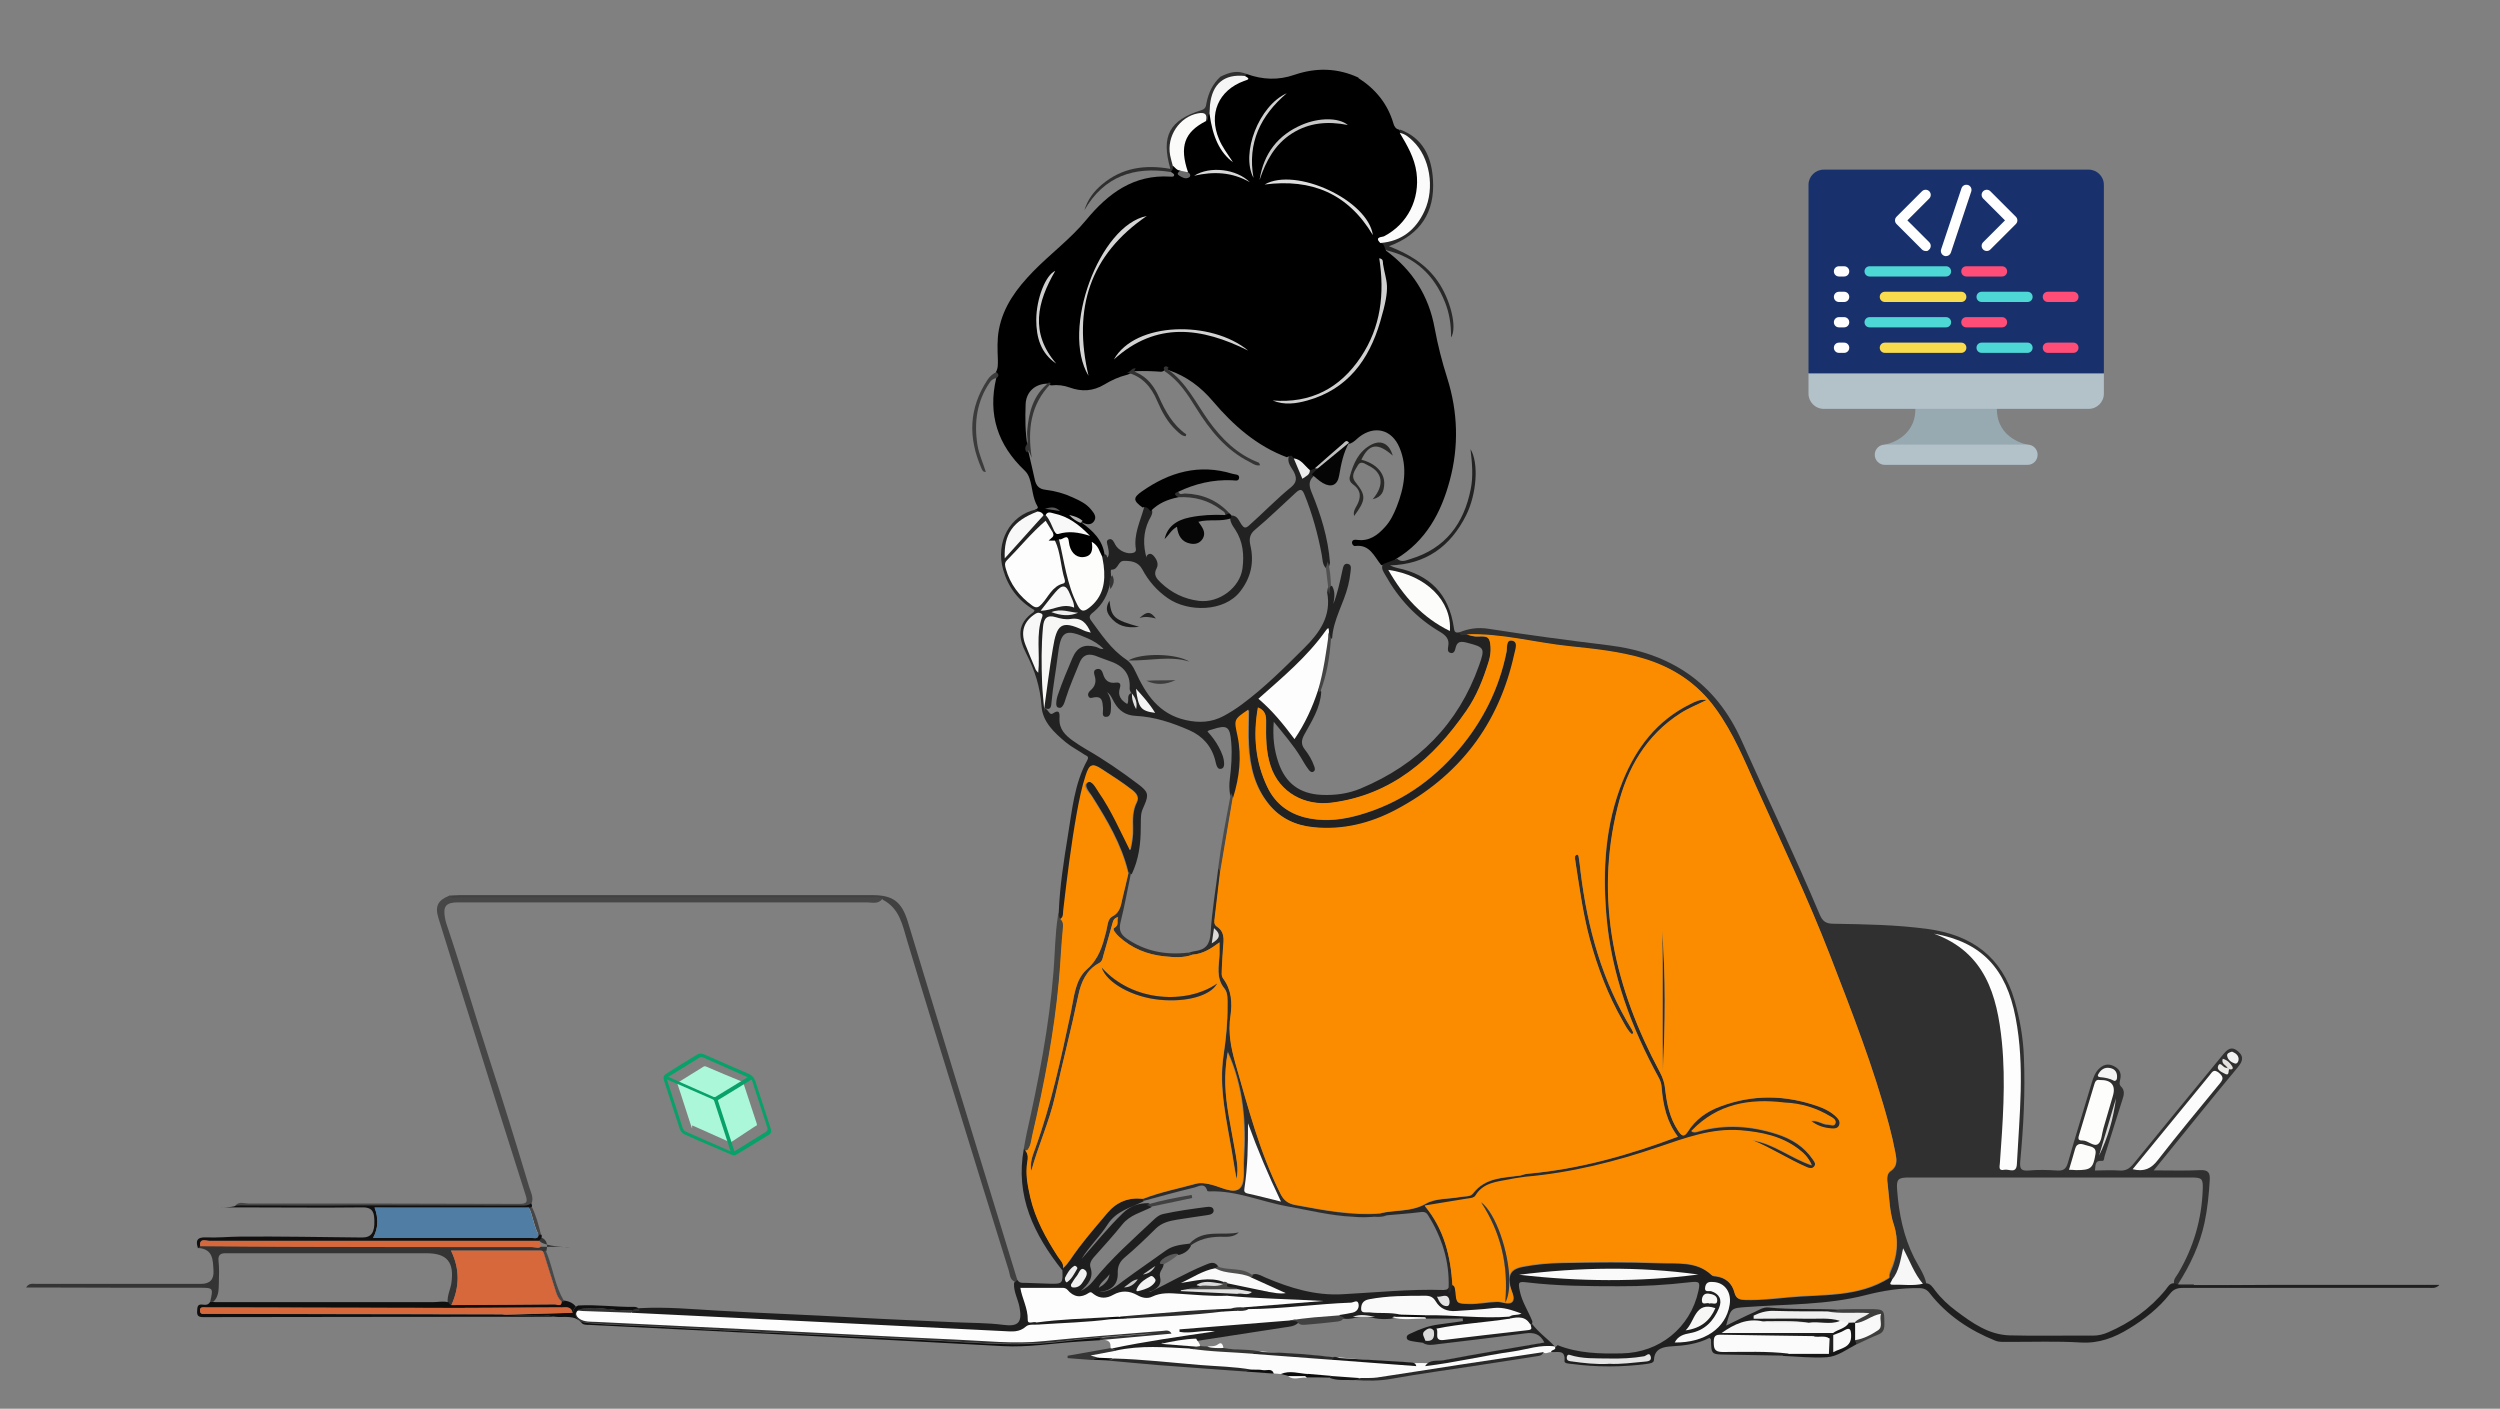 <?xml version="1.0" encoding="UTF-8"?>
<svg id="Layer_1" xmlns="http://www.w3.org/2000/svg" version="1.1" viewBox="0 0 2000 1127">
  <rect x="0" y="0" width="2000" height="1127" fill="#808080" stroke="none"/>
  <!-- Generator: Adobe Illustrator 29.7.1, SVG Export Plug-In . SVG Version: 2.1.1 Build 8)  -->
  <defs>
    <style>
      .st0 {
        fill: #323232;
      }

      .st1 {
        fill: #2c2c2d;
      }

      .st2 {
        fill: #2b2b2b;
      }

      .st3 {
        fill: #ff4d78;
      }

      .st4 {
        fill: #18316d;
      }

      .st5 {
        fill: #444;
      }

      .st6 {
        fill: #050505;
      }

      .st7 {
        fill: #010101;
      }

      .st8 {
        fill: #fdfdfb;
      }

      .st9 {
        fill: #dadad9;
      }

      .st10 {
        fill: #07a169;
      }

      .st11 {
        fill: #363635;
      }

      .st12 {
        fill: #f4f4f5;
      }

      .st13 {
        fill: #2f2f2f;
      }

      .st14 {
        fill: #292929;
      }

      .st15 {
        fill: #414141;
      }

      .st16 {
        fill: #474747;
      }

      .st17 {
        fill: #97aab2;
      }

      .st18 {
        fill: #363636;
      }

      .st19 {
        fill: #5b5b5b;
      }

      .st20 {
        fill: #e3e3e3;
      }

      .st21 {
        fill: #d2d2d2;
      }

      .st22 {
        fill: #f2f1f2;
      }

      .st23 {
        fill: #f9f8f8;
      }

      .st24 {
        fill: #d0d0d0;
      }

      .st25 {
        fill: #efefef;
      }

      .st26 {
        fill: #e4e4e4;
      }

      .st27 {
        fill: #0b0b0a;
      }

      .st28 {
        fill: #fefefd;
      }

      .st29 {
        fill: #f4f4f4;
      }

      .st30 {
        fill: #50504f;
      }

      .st31 {
        fill: #2c2c2c;
      }

      .st32 {
        fill: #fbfbfa;
      }

      .st33 {
        fill: #aaf7da;
      }

      .st34 {
        fill: #4ed8d5;
      }

      .st35 {
        fill: #3b3b3b;
      }

      .st36 {
        fill: #1e1e1e;
      }

      .st37 {
        fill: #0d0d0d;
      }

      .st38 {
        fill: #d4d4d4;
      }

      .st39 {
        fill: #4f7da3;
      }

      .st40 {
        fill: #fcfcfb;
      }

      .st41 {
        fill: #525252;
      }

      .st42 {
        fill: #dedede;
      }

      .st43 {
        fill: #3d3d3d;
      }

      .st44 {
        fill: #c6c6c6;
      }

      .st45 {
        fill: #3e3e3d;
      }

      .st46 {
        fill: #faf9f9;
      }

      .st47 {
        fill: #303030;
      }

      .st48 {
        fill: #2a2a29;
      }

      .st49 {
        fill: #fdfdfc;
      }

      .st50 {
        fill: #141414;
      }

      .st51 {
        fill: #060606;
      }

      .st52 {
        fill: #f9dc4e;
      }

      .st53 {
        fill: #464646;
      }

      .st54 {
        fill: #d7d7d7;
      }

      .st55 {
        fill: #f7f7f6;
      }

      .st56 {
        fill: #f3f2f2;
      }

      .st57 {
        fill: #484846;
      }

      .st58 {
        fill: #0b0b0b;
      }

      .st59 {
        fill: #fff;
      }

      .st60 {
        fill: #343434;
      }

      .st61 {
        fill: #242424;
      }

      .st62 {
        fill: #fafafa;
      }

      .st63 {
        fill: #464645;
      }

      .st64 {
        fill: #5c5a5b;
      }

      .st65 {
        fill: #101010;
      }

      .st66 {
        fill: #f8f8f8;
      }

      .st67 {
        fill: silver;
      }

      .st68 {
        fill: #2e2e2e;
      }

      .st69 {
        fill: #f7f7f7;
      }

      .st70 {
        fill: #282828;
      }

      .st71 {
        fill: #0c0c0c;
      }

      .st72 {
        fill: #1f1f1f;
      }

      .st73 {
        fill: #dbdbda;
      }

      .st74 {
        fill: #f5f5f5;
      }

      .st75 {
        fill: #fcfcfa;
      }

      .st76 {
        fill: #2a2a2a;
      }

      .st77 {
        fill: #424242;
      }

      .st78 {
        fill: #e1e1e1;
      }

      .st79 {
        fill: #d6683c;
      }

      .st80 {
        fill: #6a6a6b;
      }

      .st81 {
        fill: #fbfbfb;
      }

      .st82 {
        fill: #fcfcfc;
      }

      .st83 {
        fill: #b3c1c9;
      }

      .st84 {
        fill: #201f1f;
      }

      .st85 {
        fill: #2d2d2d;
      }

      .st86 {
        fill: #fb8c00;
      }

      .st87 {
        fill: #edece9;
      }

      .st88 {
        fill: #313131;
      }

      .st89 {
        fill: #353535;
      }

      .st90 {
        fill: #ededed;
      }

      .st91 {
        fill: #c8c8c8;
      }

      .st92 {
        fill: #f7f7f5;
      }

      .st93 {
        fill: #dadada;
      }

      .st94 {
        fill: #d1d1d1;
      }

      .st95 {
        fill: #484848;
      }

      .st96 {
        fill: #eee;
      }

      .st97 {
        fill: #0f0f0f;
      }

      .st98 {
        fill: #161616;
      }

      .st99 {
        fill: #181818;
      }

      .st100 {
        fill: #0e0e0e;
      }

      .st101 {
        fill: #4c4c4c;
      }

      .st102 {
        fill: #1b1b1b;
      }

      .st103 {
        fill: #222;
      }

      .st104 {
        fill: #1b1a1a;
      }

      .st105 {
        fill: #cfcfcf;
      }

      .st106 {
        fill: #313130;
      }

      .st107 {
        fill: #b2b2b2;
      }

      .st108 {
        fill: #ececec;
      }

      .st109 {
        fill: #fdfdfd;
      }

      .st110 {
        fill: #e4e1df;
      }
    </style>
  </defs>
  <g>
    <path d="M1087,62.2c-16.9-7.9-34.1-8.3-51.6-2.3-12.7,4.4-25.3,3.9-37.8-.6-1.4-.8-1.9.2-2.4,1.2-.6,2-2.3,2.6-4,3.4-18.6,9.1-25.7,27.3-17.8,46.3,2.1,5.1,4.3,10.3,7.2,13.2-6.1-7-9.1-17.2-11.1-27.8-.3-1.8,0-3.7-1.5-5.1-3.6-.3-3.3,3.7-5.6,4.9-18.5,10.6-20.4,28.7-13.9,41.4,0,1.1,1.3,2.7-.6,3-2.6.4-3.1-1.8-3.4-3.9-1.7-1.9-3.6-3.5-6.4-3.3-1.1,1.4-2.2,2.8-1.6,4.8,1,.8,2.7,1.5,2.8,2.4.2,1.7-1.6,1.6-2.9,1.5-29.4-1.9-49.9,13.4-67.4,34.6-12.7,15.4-28.8,27.2-42.6,41.4-12.9,13.3-23.8,27.7-27.3,46.5-1.5,8-1.1,16.1-.8,24.2,0,3.4.2,6.7-1.6,9.7.9,1.5.5,3.2.3,4.8-6.9,29,1.2,53.5,22.6,73.8,2,1.9,3.1,3.8,4,6.4,2.5,7.4,2.3,15.5,6.4,22.4.9,1.5-.7,2.2-1.9,2.7-.4,1.2.4,1.9,1.2,2.5,1.8.9,3.5,2.2,5.5,2.8h2.1c9.8-.3,12.2.7,29.6,12.7-7.7-2.8-15.5-.2-23-1.5-1.2.1-2.1.9-2.7,1.9-1,3.2-5.3,7.4,2.4,8,1.5,0,2.9-.6,4.4-.9,3.3-.8,4.7.8,5.5,3.8,1.2,4.2,4.1,7.3,8.1,9.1,5.9,2.6,10.6.2,14.2-7.5,2.4,2,2.7,5.7,5.6,7,1.3.2,2.1-.5,2.7-1.6-1.5-12.1-9.5-19.6-18.7-26.2-2.3-1.2-4.2-3-6.7-3.9,3,1.1,5.5,3.3,8.4,4.4,3.2,1.4,6.4,1.6,8.5-1.4,2.4-3.5,0-6.5-2.2-9.2-3.9-4.9-9.4-7.4-14.9-9.9-6.9-3.2-14.3-5.2-21.8-6.1-5-.6-7.3-3.1-8.4-7.8-1.7-7.1-3.1-14.3-4.9-21.4-.6-1.9-1-3.8-1-5.8-1.9-11.1-1.9-22.2-1.5-33.4.4-9.9,7.5-16.4,17.6-16.5.8.8,1.8,1.3,3,1.4,5-.6,9.9,0,14.6,1.7,9.6,3.5,18.8,3,27.8-2.4,5.6-3.4,11.5-6.1,17.9-7.7,2.7-.6,4.7-2.9,7.6-3,6.6-.2,13.3,0,19.9.5,2.1,0,3.7-2.9,6.3-1.2,14.1,4.9,25.5,13.4,35.2,24.9,16.3,19.2,35,35.7,59.1,44.7,2.9-2,3.2,1.5,4.7,2.3,5.2,1.9,8.4,6.6,13,9.3,2,.3,3.7-.3,5.2-1.5,6.4-5.5,12.7-11.1,19.1-16.7,2.5-2.2,5.3-4.1,8.8-4.4,2.8-1.1,4.7-3.3,6.9-5.1,12.4-9.7,26.3-6.2,32.4,8.4,6.7,16,3.8,31.8-2.2,47.2-2.3,5.8-5,11.5-9.3,16.2-6,6.7-12.7,11.7-22.4,10.4-1.5-.2-3.5-.3-4,1.5-.5,1.7,1.1,3.6,2.4,3.4,11.9-1.5,15.2,8.4,20.9,15.3,4.5-.3,8.8-1,11.8-4.9,23.9-14.4,36.1-37,43-62.8,7.4-27.4,6.5-54.9-2-81.9-4.2-13.2-7.6-26.5-10.1-40.1-4.7-25.8-17.8-46.4-38.9-61.9-.4-2.7-.4-5.7-3.1-7.4,3.5-4.7,9.3-6.3,13.4-10.4,16.4-16.4,20.8-39.4,11-60.5-2.5-5.5-5.4-10.7-8.8-15.7-.7-.9-1.2-1.9-2-2.8-2.6-.5-3.8-2.3-4.5-4.7-4.6-15.9-14.4-27.9-28.3-36.7h.5Z"/>
    <path class="st103" d="M1209.8,512.6c-5.1-1-3.8,5.6-4.5,9-6,29.6-19.1,55.7-38.6,78.6-21.2,24.9-47.1,42.6-78.7,51.7-12.9,3.7-25.9,5.5-39.4,3.1-15.9-2.8-27.8-10.9-34.6-25.3-9.6-20.1-11.5-41.3-7.5-63.6,5.9,2.4,6.5,6.5,6.5,11.2-.2,12-.3,23.9,3.6,35.6,7.1,21.6,27.7,32.1,48.8,29.4,48.2-6.2,81.4-35.2,107.8-73.5,8.2-11.9,13.5-25.3,17.8-39.1,1.2-4,1.9-8.1,1.6-12.3-.6-7.5-2.2-8.6-9.9-8.1-3.2.2-6.2-.7-9.3-1.7-1-.3-1.9-.6-2.9-.9-1.2-.3-2.3-.5-3.5-.8-3.6.8-3.6-1.8-4-4.2-3.9-26.4-19.2-41.9-45.1-47.3-2-.4-3.9-1.1-5.9-2.1,28.7-.8,48.4-15.1,60.9-40.1,8.4-16.8,10.3-41.7,3.5-52.9,1.4,11.9,2.2,21.9.2,31.9-5.5,27.8-20.3,47.6-48.2,56-3.4,1-7.2,3.1-10.7-.2-3.8,1.5-7.6,2.9-11.5,4.4,0,.2,0,.3-.2.5-1.1,3.2.9,5.7,2.3,8.2,10.5,18.8,24.7,34.2,43.4,45.2,4.7,2.8,8,5.7,6.9,11.6-.3,2-.9,4.6,1.7,5.4,2.7.8,3.7-1.7,4.1-3.7,1.2-5.9,4.6-5.6,9.3-4.4,13.8,3.6,14.5,4.2,9.6,18-16.6,47-48.8,79.3-94.5,98.5-9.9,4.2-20.7,5.7-31.5,5.2-17.5-.8-28.8-9.2-34.5-25.7-3.4-9.9-4.8-20.2-3.8-32.8,8.3,10.2,15.7,18.7,21.6,28.4,2,3.3,3.9,6.8,6.3,9.9.9,1.2,2.2,2.6,3.9,1.6,1.6-1,1.1-2.8.6-4.2-1.7-5-4.4-9.5-7.6-13.6s-2.7-7.6-.2-12.1c5.9-10.6,12.6-21.1,13.4-33.8,0-.3-.2-.6-.4-.9-.4-.6-.9-1.1-1.8-1.3h0c-5.1,3.7-4.6,10.2-7.4,15.1-3.1,5.4-5.6,11.2-8.6,16.7-1.9,3.5-3.8,3.9-6.3.5-5.5-7.3-11.3-14.4-18.1-20.5-3.6-3.2-3.2-5.8.4-9,13.1-11.5,26.5-22.8,37.7-36.3,2.8-3.4,5.6-6.9,8.3-10.4.4,1.1.9-4.7,1.3,0,.3.8.4,1.7.7,2.3,0,.2.2.4.3.6.4.5.9.7,1.8.5.2,0,.5-.1.8-.2.9-15.1,9.3-27.9,12.8-42.2.9-3.6,1.5-7.1,1.9-10.8.2-2.5,1.2-5.9-2.1-6.6-3.5-.7-3.8,2.9-4.4,5.3-2,9.2-3.9,18.3-7.2,26.7.7-4.6,1.8-9.6-1.1-14.4h-.6c-1.2,0-1.9.3-2.3.9-.8,1.1-.6,2.9-1,4.2,3.6,18.9-5.9,32.3-18.4,44.7-15.9,15.8-31.8,31.7-49.9,45.1-4.6,3.4-9.5,6.5-14.5,9.2-9.6,5.1-19.3,5.7-30.2,3.3-21.8-4.9-32-20.7-40.4-38.9-1.8-3.9-3.8-7.2-7.5-9.7-11.9-8-19.7-19.9-28-31.2-2.5-3.3,0-5.1,2.4-7,7.1-6,11-13.6,12.8-22.2h0c.3-1.7.6-3.3.8-5.1v-.8c.2-1.9-.8-5.5.5-5.5,5.4.2,4.9-6.9,9.7-7,6.1-.1,11.6.8,14.8,6.7,5,9.4,11.7,17.1,20.5,23.2,16.3,11.3,45.2,11,57.9-5.5,8.7-11.2,11.2-23.5,8.1-36.8-1.2-5.3-.4-9.1,3.7-12.5,11.4-9.5,22-20,33-30,3.8-3.4,5.1-1.7,6.6,1.9,6.3,15.5,10.7,31.6,13.8,48.1.7,3.7.4,7.9,3.5,10.9h0c1.4-.2,2-.9,2.4-1.8.3-.8.5-1.7.7-2.6-1.5-19.7-7.2-38.3-14.7-56.4-2-4.8-2.7-8.9,1.4-12.8,0-.2.2-.3.3-.4,1.3-1.8,3.9-3.1,3.3-5.9h0c0-.2,0-.4,0-.5-.8-.3-1.6-.2-2.2.4-1.3.5-2.6,1-3.9,1.5-.3.3-.6.5-.8.7-3.1,2.5-5.4,1.7-7-2.6-.6-1.7-1.4-3.3-2.4-4.7h0c-.7-1-1.6-2-2.7-2.8-1.2-1-1.9-3.6-4.3-1.5h0c-1.4,4.9,2,8.4,4,12,2.6,5,2.4,8.7-2,12.3-11.9,9.7-22.5,20.8-33.9,30.9-2.9,2.5-4.1,1.7-6-1-2-2.9-3.1-7-7.7-7.1h-.4c-.4.6-.7,1.3-.8,2.1v.6c.2,3.4,2.3,6,4,8.6,6.2,9.5,7.2,20.1,5.8,30.9-2,15.5-18.7,28-34.8,26.1-11.7-1.4-22-6.4-30.6-14.6-3.2-3.1-6.2-6.2-3.3-11.5,1.7-3.2.3-6.7-2-9.5-1.2-1.5-2.8-2.7-4.7-1.6-1.4.8-1.6,1.9-1.3,3.1-2.9-10.2-2.9-20.4,1.8-30.3,1.1-2.3,2.9-4.4,2.7-7.2,0-.2,0-.4-.2-.5h0c-1.1-2.8-2.9-4.2-6.2-3.1,0,.2,0,.4-.2.7-3,10.9-8.4,21.3-6.5,33.1.2,1.4-.4,2.4-1.9,2.9-4.8,1.6-12-1.6-14.6-6.5-1.1-2.1-2.2-5-4.8-4.3-3.1.8-1.5,3.8-1.1,5.9.3,1.8.8,3.5.7,5.4,0,1.3-.3,2.6-1.4,3.5,0-1.3-.2-2.3-1.4-2.7s-.4-.1-.6-.1c-.5.7-1.1,1.3-1.6,1.9,0,.1-.3.3-.4.4-2.3,2.6-.7,5.7-.5,8.5.9,10.2-.2,19.9-7.9,27.6s-7.2,4.7-10.3-1.7c-4.4-9-7.4-18.4-9.1-28.2-1.1-6.4-1.5-13-5-18.7-.4-.7-.9-1.3-1.4-2-1,.5-2.1,1-3.2,1.5v1.4c.5,8.1,3,15.8,4.4,23.6.8,4.3.5,7.4-3.5,10-4.1,2.7-7,6.9-10.1,10.8-4.5,5.5-6.7,5.7-12.3,1.1-4.3-3.5-7.8-7.6-10.7-12.3-7.2-11.8-6.8-14.5,2.2-25,5.1-5.9,10.5-11.6,15.8-17.3,3.8-4.1,6.8-5.4,9.9.5.3.5.7.9,1.3,1,.4,0,.9,0,1.4-.2.3-.5.7-1,1-1.5v-.6c.3-4.9-1.8-8.5-5.6-11.2h0c-.4-.3-.8-.6-1.3-.9h-1.6c-.2.2-.4.4-.6.6-10,8.9-19.3,18.5-28.9,29.8,1.5-14.4,7.1-24.2,19.7-29.5,1.7-.7,4.1-.7,4.9-2.7,0-.3.2-.7.3-1.2-.6-.5-1.2-1-1.8-1.5-20.7,4.5-32.5,26-26.2,48.1,4,14.1,12.3,25.1,25.1,32.4-.3.7-.4,1.3-.8,1.6-13.4,9.2-12.4,20.4-5.7,33.4,6.7,13,11.1,26.7,12.1,41.7.8,12.7,10.2,21.3,19.4,29,4.6,3.8,10,6.5,15,9.9,1.5,1,4,1.3,2.2,4.5-10.3,18.7-12.1,39.8-15.5,60.3-3.3,20.3-6.5,40.7-7.3,61.4v.5c-.2.9-.4,1.8-.4,2.6h0c0,.9.4,1.8,1.6,2.5.2,0,.4-.2.6-.3,2.7-1.7,2.1-4.7,2.4-7.2,3.1-25.9,6.2-51.8,10.8-77.5,1.9-10.3,3.9-20.6,7.2-30.5,2.9-8.9,5.2-9.6,12.8-4.5,8.1,5.3,16.3,10.5,23.9,16.4,3.3,2.6,5.9,5.7,3.7,10-3.4,6.6-3.2,13.6-3,20.7.2,5.8-.7,11.5-2.1,17.6-8-15.9-15-32-25-46.4-2.4-3.5-5.6-10.2-9.2-7.8s1.4,7.7,3.5,11c12,19,23.5,38.3,28.9,60.5.2.3.4.7.6.9.4.5,1,.9,1.8.9h.3c5.6-11.7,7.2-24.3,7.2-37s.4-12.3,2.9-18.2c3.7-8.4,2.9-10.8-4.6-16.5-13.5-10.2-27.5-19.9-42.2-28.3-3.6-2.1-7.1-4.4-10.5-6.8-6.1-4.4-11.1-9.3-10.6-17.9,0-2.5.8-8-5.4-3.8-2.6,1.8-3.5-3.4-6.2-4v-.2c4.9,2.1,5-2.1,5.2-4.7,1.1-12.5,3.5-24.8,5-37.2,2.4-20.1,5.6-22.2,24-14,4.6,2,8.8,4.6,12.6,8.3-2.5.7-4.1-1-6-1.5-9.5-2.4-15,0-18.9,9-4.1,9.6-8.1,19.2-11.5,29.1-.8,2.2-1.3,4.5-1.4,6.9,0,1.6,0,3.3,2.1,3.7,1.9.4,2.8-1,3.6-2.3.9-1.6,1.3-3.4,1.9-5.1,3-9.7,7.2-19,11-28.5,2.4-5.9,6.3-7.8,12.4-5.8,3.7,1.3,7.3,2.9,11,4.1,10.8,3.5,17.6,9.9,16.7,22.2,0,1,.4,2,.9,3,.5.5,1,1.1,1.5,1.7h0c.3.4.5.8.7,1.1-.2-.4-.4-.7-.7-1-.3-.4-.7-.8-1.2-1.1-4,1.7-1.2,5.8-3.1,8.7-5.1-3-7.8-6.8-5.9-12.8,1-3.2,0-4.7-3.2-4.3-5.8.8-8.8-1.8-10.3-7.1-.7-2.4-2.1-4.5-5-3.7s-2.2,3.3-1.7,5.2c1.5,4.8.5,8.6-3.4,11.9-1.4,1.2-2.5,3-1.4,4.9,1,1.7,2.8.9,4.3.6,7-1.2,6.7,3.9,7.2,8.3.3,2.7-1.4,7.1,2.1,7.3,4.4.2,4.1-4.5,4.3-7.8.3-4.3-.6-8.3-3.1-12,3,2.1,4.1,5.5,5.8,8.4,3.8,6.6,9.1,10.2,17,10.6,15.1.7,29.3,5.5,43,11.5,10.5,4.6,17.8,12.7,20.7,24.2.3,1.3.6,2.6,1,3.8.6,1.5,1.3,3.1,3.2,2.9,2.4-.2,2.9-2.1,2.9-3.9,0-4.8-2-9.2-4.2-13.4-2.4-4.6-5.6-8.8-9.1-12.6,1-1.2,2.4-1.2,3.6-1.6,12.1-4,14.4-2.6,15.4,10.4.8,9.9,0,19.8-1.2,29.7-.5,3.8-.4,7.8.2,11.7.2.6.4,1.2.8,1.8.4.7,1.1,1.2,2.1,1.2h.3c5-16.1,7-32.6,3.5-49.2-2.8-13.2-3.2-13.2,8.6-21.1,0,9.6-.5,18.9,0,28.1.9,17.3,4.8,33.6,16.1,47.4,9.3,11.4,21.7,17,35.9,18.5,23.3,2.4,45.4-3.1,65.8-13.8,50.8-26.8,82.6-68.4,95-124.7.8-3.8,3.3-9.9-1.8-10.8l-.4-.2ZM863.6,500.8c-13.4-4.8-18.9-2.1-22.2,11.6-3.3,14-5.1,28.2-5.7,42.6-.3-16.8-1.8-33.7.7-50.5,1.2-8.6,2-9,10.8-7.7,3.6.6,7.3.6,10.9.8,4.8.2,4.8.3,9.8,4.1-1.6.7-2.9-.5-4.2-.9h0ZM907.6,559.9c-.3-.9-.5-1.7-1-2.5.4.8.7,1.6,1,2.5Z"/>
    <path class="st109" d="M1088.2,1043.3c-.9-3.9-4.1-3.2-6.9-3.1-21,.5-41.9,2.9-62.9,4.7-4.3.4-8.6.2-12.9.2h0c-2.2,0-4.4,0-6.5.4-.2,0-.4,0-.6.2h0c-.9.3-1.9.5-2.9.7-.3,0-.6,0-.9.2-1.7.2-3.4.3-5.1.2h-4.7c-2,0-3.9,0-5.9.5h-.4c-.3,0-.5,0-.8.2-1.3.3-2.7.5-4,.8h0c-5.8.8-11.8.8-17.6,1.1-17.9,1-35.8,2.3-53.7,3.5h-7.4c-2.3,0-4.6,0-6.9.5-.2,0-.3,0-.5,0-.2,0-.5,0-.7.2h-.3c-8.5,1.9-17.2.7-25.7,1.7-9.2,1.1-18.6,1.4-27.9,1.9h-5.4c-1.1,0-2.3,0-3.4.3h0c-2.7.4-5.3,1.4-7.7,3.2-2.2,1.6-5,1.2-7.6,1.2-30.5,0-60.8-2.5-91.1-4.5-11.4-.8-22.9-.7-34.3-1.3-14.8-.8-29.6-1.6-44.4-2.3-28.3-1.3-56.6-2.5-84.9-4.1-14-.8-28-1.6-42-1.9h-6.4c-11.2.8-22.3-2.5-33.6-1.6-2.3.2-4.7,0-7,.4-1.8.4-3.6,1-4.2,3-.8,2.3.5,4,2.1,5.5,2,1.9,4.5,2.4,7.2,2.7,19.2,1.8,38.5,1.9,57.8,3.1,28.6,1.6,57.3,3.2,85.9,4.5,19.5.9,39.1,1.7,58.6,2.7,33.3,1.8,66.6,3.2,100,5.2,26.3,1.6,52.5,2.6,78.9-.8,25-3.1,50.3-4.8,72.2-6.2-10.8,1.3-25.1,1.6-39.2,3.3-1.7.2-3.8-.4-4.4,2.1,4.2.2,8.8,0,8.3,6.3.5.7,1.3,1.2,2.1,1.6h0c1,.2,2,.3,3,.4h0c4,.2,8-.7,11.5-1.8.2,0,.4,0,.6-.2h0c3.6-1.1,7.2-1.9,10.9-2.7h0c16.8-3.3,34-3.9,50.7-7.5,1-.2-.2,0,.8,0,2.4-.5,6.3,0,5.9-3.2,0-1.1-.7-1.6-1.6-1.9,20.3-1.2,40.2-2.7,60.1-4.9,1.9-.2,3.8-.5,5.8-.7h.5c11.1-1.3,22.2-2.3,33.3-3.4h3.2c3.3-.2,6.6-1.1,9.5-2.9,2.8-1.8,4.6-4.4,3.8-7.9l-.3.3ZM951.1,1064.3c2.7,0,5.4-.3,8.1-.4-2.5.5-5.2.9-8.1.4Z"/>
    <path class="st47" d="M1755,1027.5h-12.7c10.1-15.8,17.5-31.8,21.3-49.2,2.4-11.3,3.5-22.7,4.2-34.1.3-5.9-1-8.4-7.6-8.1-11.9.6-23.8.2-37.2.2,12.3-15.2,23.7-29.3,35.2-43.4,10.5-13,21.1-25.9,31.8-38.8,3.5-4.2,5.8-8.3.7-12.8-5.7-5.1-9.2-1.5-12.8,3-23.7,28.9-47.5,57.6-71,86.6-3.3,4.1-6.5,6-11.7,5.5-6.2-.5-12.5,0-19.3,0,.8-3.8-.5-8.2,5.8-7.7,1.8.2,1.5-2.4,2-3.8,4.8-15.1,9.5-30.3,14.3-45.4,1.2-3.6,2-7.2-1.1-10.2-1.9-1.8-1.1-3.9-.7-5.9,1.2-5.1-.8-8.5-5.5-10.7-4.8-2.2-8.6-.7-12,2.8-2.8,2.9-4,6.6-5.2,10.4-6.4,21.5-13.1,42.8-19.2,64.4-1.5,5.1-3.7,6.4-8.7,6.1-7.6-.5-15.2-.7-22.7,0-6.3.5-7.2-1.6-6.7-7.4,2.6-27.8,4.1-55.8,2.9-83.8-.6-15.2-3.2-30-7.4-44.7-10.1-35.2-34.5-52.6-69.5-57.3-24.9-3.4-50-3.8-75.1-4.2-6.1,0-8.9-1.6-11.4-7.5-19.7-46.8-41.7-92.7-62.4-139-20.8-46.5-57.2-70.3-106.5-76.3-32.1-3.9-64.2-8.2-96.2-13.2-8.2-1.3-16-.2-23.6,3.1.7.7,1.3,1.3,2,2,1.5,0,3-.2,4.4-.2,27.9-1,54.9,6.6,82.4,9.5,20,2.1,39.9,4.1,59.4,9.9,23.7,7,42.9,19.9,57.4,39.9,14.1,19.4,23.1,41.4,32.8,63.1,19.9,44.6,41,88.6,58.7,134.2,17.3,44.8,34.9,89.5,47.3,136.1,1.9,7.1,3.5,14.2,4.9,21.4,1.1,5.7,2.3,11-3.9,15.2-3.4,2.4-2.6,7.3-2.1,11.1,1.3,10.6,1.5,21.4,4.8,31.7,4.2,12.9,3,25.2-2.5,37.3-.6,1.4-1.1,2.9-1.1,4.5s.2.8.4,1.2c.4.7,1,1.2,1.8,1.6h0s0,0,.2,0c8.3-4.5,6.9-13.4,9.4-19.9,0-.4,0-.7,0-.9v.5c2.4,7.5,6.5,14.1,10.7,20.6.6.9,1.3,1.8,2.1,2.4.3.2.6.4,1,.5.8.3,1.6.4,2.6.2.3-.2.6-.4.8-.6.3-.4.4-.9.4-1.4-1.8-7.2-6.2-13.2-9.5-19.7-8.6-17.1-12.3-35.4-13.7-54.3-.7-8.7.7-10,9.6-10h225.6c8.6,0,9.6.8,9.3,9.4-.8,23.9-7.3,46.3-19.5,67-1.6,2.8-4.5,5.3-3.3,9,0,.3.2.6.3.9,1.4,1.4,3.2,1.5,5.1,1.5h70.1c1.3,0,2.6,0,3.6-1.1-21.1-.2-42.3-.5-63.4-.7v-.3ZM1523.4,1003h0c.3-.2.6,0,0,0Z"/>
    <path class="st84" d="M1951.3,1028.2c-3.3,2.9-5.7,2-8,2.1-65.6,0-131.1,0-196.7,0-4.5,0-7.7.9-10.6,4.7-8.9,11.4-20.3,20.3-32.6,27.8-11.9,7.3-24.2,12.1-38.9,11.2-19.3-1.2-38.6-.4-58-.5-3.4,0-7.1.3-10.1-.9-20.6-8.3-38.8-20.3-52.6-38-2.3-3-4.7-4.1-8.5-4.1-14.6-.2-28.4,1.9-42.8,5.6-30.9,7.9-63.2,7.2-94.9,9.5-12.9.9-12.9.7-16.7,14.9,7.8-3.8,15.2-7.6,22.8-10.9,3.5-1.6,6.9-4,11-3.6,18.8,1.9,37.6.7,56.4,1.8-.5,1.2-1.1,2-1.8,2.6h0c-1.9,1.3-4.5.7-6.8.9-.4,0-.8,0-1.2.2-17.1.2-34.2-.4-52.1.5,6.2.9,11.7,1.1,17.1,1.1,12.2,0,24.4-.2,36.7,0,3.2,0,7.3-.8,8.6,3.7v.6c-1.6,3.4-4.9,3.3-7.9,3.4-5.8.2-11.7.5-17.5-.5-11.8-2.3-23.8-.7-35.7-1.1-8.9,0-17.9-.8-26.2,4.8h70.6c3.9,0,7.8-.5,11.4,1.6,0,0,.2.2.4.3l.2.2c.4.4.7.9.9,1.4,0,0,0,.2,0,.2,0,.3,0,.6.2.9.8,3.8.9,7.5,0,11.2h0c0,.5-.3,1-.5,1.4v.2c-1.2,1.4-2.3,2.8-4.5,1.9,0,0,0,0,0-.2h0c-2.2-3.2-1.4-6.9-1.4-10.4-1.4-2.6-3-3.4-4.7-3.4h-.6c-2.5.2-5.2,1.9-7.7,1.8-4.7.7-9.4.2-14,.5-17.8,1-35.4-2.2-53.1-1.5-3.3,0-7.5,0-7.4,4.8,0,5.1,4.4,4.3,7.6,4.4,12.8.2,25.5,0,38.3,0,3.6,0,7.4-.5,10.4,2.2v1.5c-.6,1.6-3,.4-4.2,1.2h0c0,0-.2.2-.3.3-14.9-.3-29.8-.6-44.6-.8-12.3-.2-12.3,0-12.5-12.1,0-.3-.6-.7-1.2-1.3-9.5,4.9-19.9,6.2-30.7,6.8-5.7.4-13.3,1.4-13.7,10.6,0,2.8-3.2,3-5.5,3.4-20.3,2.7-40.6,2.7-60.9,0-2-.3-5.4-.2-5.2-2.4.9-9.6-6-6.5-10.7-7.1v-.4h0c.2-2,1.8-2.7,3.2-3.5.8-.4,1.5-.9,1.9-1.6,16.6,6.6,33.9,7,51.5,6.6,30-.5,54.8-20.5,61.2-49.8,1.6-7.3.9-8-6.9-7.1-18.9,2.2-37.9,3.3-56.9,3.2-24.5,0-49-.2-73.4-3.1-6.8-.8-7.1-.2-5.7,6.7,1.7,8.9,6.9,16.3,10.1,24.5,0,.7,0,1.3-.3,1.9,0,.2,0,.3-.2.5-.2,0-.4,0-.6-.2-.3,0-.6-.2-.9-.3h0c-5.3-1.8-10.8-3.1-16.3-4.2h-.3c0-.3-.2-.6-.2-1v-.5c0-.3,0-.5,0-.8,0-1,2.9-1.8.6-2.7-3.9-1.6-8-1.6-12.3-1.3-10.1.9-20.2,2.2-30.4,2.4-5.7,0-11.6-.9-15-5.4-5-6.6-11.3-7.6-18.7-7.1-3.7.2-7.3-.2-11,0-8.1.6-16.2,1.2-24,3.3-2,.5-4.2,1.6-3.7,4.2.5,2.3,2.8,2,4.5,2.1,4.4.2,8.9,0,13.3,0,3.4.2,7.5-1.1,9.7,3.1,0,0,0,.2,0,.2v.2c-.3.5-.6.9-1,1.2,0,0-.3.2-.4.3h0c-.7.5-1.5.8-2.4,1.1-.4,0-.8.3-1.1.4-.8.2-1.7.4-2.5.5-4.3.4-8.6.4-12.9-.4-5.8-1.5-11.5-1.5-17.3,0-2.5.5-5.1.7-7.6.3-.2,0-.3,0-.5,0-.8-.2-1.7-.5-2.2-1h0c-.4-.4-.7-1-.7-1.9,3.6-.6,7.2-1.1,10.7-1.9,3.6-.9,5.3-3.9,4.6-7.1-.8-3.6-4-1-5.9-.9-27.5,1-54.8,5-82.3,5.2-1.6.2-3.7,1.3-4-1.1v-.5h0v-.4c7.5-3.6,15.7-3.2,23.7-3.7,4.9-.2,9.7-.4,14.6-.6-14.4,0-28.8-.8-43.2-1.1-2.8,0-5.8,0-7.7-2.8,0-.2.2-.5.3-.7,0,0,0,0,0-.2.5-.8,1.1-1.3,1.8-1.7h0c1.4-.7,3.2-.6,4.7-1.1.3,0,.7-.2,1-.4,2.5-.6,5-.6,7.5-.7.9,0,1.8,0,2.8-.2h.4c.6,0,1.1-.2,1.7-.3,2.8-.2,5.5.5,8.3.6,1.5,0,3,0,4.5-.5,3.2-.5,5.9,1.1,10.1,1.6-7.7-1.5-13.5-4.8-19.6-7.3-2.1-.9-4.6-1.8-4.8-4.6v-.7c.3-.5.7-.8,1.2-1.1.6-.3,1.3-.5,2-.6,3.2,0,5.9,1.8,8.8,3,19.6,8.3,39.6,14.4,61.2,13.2,27-1.4,53.9-4.3,81-3.4.5,0,1-.2,1.6-.2,1.1,0,1.8-.8,2.6-1.7.9-1.1,1.7-2.2,3.2-1.7.4,0,.8.4,1.3.8.7,1.4.9,3,1.1,4.5.8,9.5.8,9.3,10.6,9.6,7.6.2,15-1.5,22.6-1.7,4.3,0,10,3.1,12.4-.4,2.2-3.1-1.3-8.4-2.1-12.7-.3-1.7-.5-3.2-.5-4.6,0-5.9,3.2-8.9,10.7-10.3,10.3-2,20.7-2.9,31.1-3.1,26.1-.5,52.2-.8,78.3.2,14.1.6,29.6-1.8,41.6,9.5.9.9,2.4,1,3.7,1.1,7.9,1.1,12.9,5.8,14.8,13.2,1.3,5,4.2,5.5,8.6,5.6,11.3.3,22.5-.9,33.6-2,27.7-2.7,56.8.3,81.9-15.9.2,0,.3-.2.5-.3.4.5.9,1.1,1.3,1.6,0,0,0,0,.2.2,2.2,2.7,5.3,2.3,8.3,2.4,4.6,0,9.3,0,13.9.4.8,0,1.5.2,2.2.3.7,0,1.4,0,2.1-.2h0c4,0,5.7,3.4,7.7,5.9,4.8,6.3,10.5,11.6,16.8,16.3,12.8,9.6,26,19,42.7,19.5,22.2.6,44.4,0,66.6.2,4.2,0,8.2-.9,12.1-2.6,18-7.8,33.6-18.8,46.1-34.1,1.8-2.2,3.2-5.5,7-5.2h.2c1.7.5,3.4,1.6,5.1,1.6,24.6,0,49.2-.2,73.8-.3h132.9-.3Z"/>
    <path class="st82" d="M1240.9,1081.7c-.3-2.3,5-1.2,2.8-4.7-.3-.3-.6-.7-.9-1-4.5-2.7-9.2-1.4-13.7-.5-27.5,5.2-55.2,9.3-82.7,14.7-2.1.4-4.1.3-6.2.3-2.8-.2-5.5,0-8.2,0-19.2-1-38.3-2.3-57.4-4.3-3.1-.3-6.2-.3-9.4-.4-17.2-1.7-34.5-2.4-51.7-4.3-3.6-.4-7.2-.3-10.9-.4-16.8-1.8-33.7-2.1-50.5-4.1-19.7-2-39.3-2.6-58.7,2.5-7,1.3-14.2,1.7-21.4,3.8,1,4.2,4.7,2.7,6.9,3.9,4.2-.2,8.3.6,12.4.9,25.7,1.2,51.2,4.1,76.8,5.8,10.6.7,21.2,1.8,31.8,2.3,6.3,1.5,13,0,19.1,2.6,1.9,0,3.7.3,5.6.4,7.3-.3,14.5,2,21.9,1.4,6.3-.2,12.5.4,18.6,1.4,7.8.2,15.6.9,23.3,1.7,48.2-3.9,95.6-13.9,143.4-20.6,1.1,0,1.9-.7,2.7-1.4,2,1.9,4.1,0,6.2,0h.2Z"/>
    <path class="st36" d="M988.6,1033.7c-.6-.4-1.2-.7-2-.7-11.7,0-23.3-1.8-35.1-1.1h-.3c2.1-.8,4.6,0,6.8-.7.6-.2,1.2-.5,1.8-1.1s.2-.2.4-.4c0-.4-.2-.8-.2-1s0,0,0,0c0-.5.3-.8,1.4-1.1h.2c5-1.1,10,1.5,14.9.5h0c.7-.2,1.5-.4,2.2-.8.3-.4.4-.9.4-1.4v-.8c-9.3-6.2-18.8-3.2-28.3-.8,7.6-1.9,14.4-5.9,21.8-8.6.3-.2.5-.3.8-.5l.6-.6c.3-.4.5-.8.6-1.3v-.2c-3.3-4.7-7-2.5-11-.9-14.9,6.1-28.8,14.3-43.3,21.3-1,.2-.8-1.6-.6-.6,0,.3.3.4.8.2,5.4-2,9.2-5.5,7.5-11.7-1-4,2.4-6.1,2.8-9.4,0-.2.2-.5.2-.7,1.8-4.6,6.2-7.5,11-7.3.3,0,.7,0,1,0,4.2-1.1,7.7-3.2,9.7-7.2v-.7c0-.4-.3-.8-.7-1.2,0,0,0,0-.2,0-6.7.8-13.5,1.4-19.1,5.5-11.2,8.1-22.6,15.8-33.7,24-5.8,4.3-11.4,9.4-19.3,9.1,9.4-.8,14.8-6,14.5-15-.2-5.3,1.5-9,5.3-12.3,8.8-7.4,17.1-15.4,25.2-23.4,4.7-4.6,10.8-6.1,17.1-7.1,8-1.3,16-2.4,24-3.6,2.4-.3,5.3-1.1,5.1-3.9-.3-3-3.5-2.9-5.7-2.6-11.6,1.5-23.3,3.1-34.7,5.6-2.9.6-5.2,2.4-7.3,4.4-16.9,15.9-34.4,31.2-48.9,49.5-2.5,3.1-5.5,5.5-9.7,7.7,6-5.4,10.5-10.7,7.8-18.8-1-3,.5-5.6,2.4-7.9,7.8-8.8,15.7-17.4,23.1-26.6,6.1-7.6,15.2-9.6,23.2-13.7v-.7c0-1.1-.6-1.7-1.4-2.1-.4-.2-.8-.3-1.2-.5-7.9,0-14.6,2.5-20.3,8.1-11.8,11.4-22,24.2-32.9,36.5,5.9-9.9,14.6-17.8,20.7-27.4,7-11,18.5-13.5,28.8-18.6,0-.2,0-.3,0-.5,0-.6,0-1.1-.3-1.6h0c-11.4-1.3-21,2.6-28.3,11.2-10.3,12.2-20.8,24.1-29.7,37.4-1.6,2.4-3.4,4.6-5.5,6.6,0,0,0,.2-.2.3-.4.5-.7,1.1-.9,1.7.5,10.2,0,11-9.1,10.8-6.7-.2-13.4-.4-20.1-.7-2.5,0-5.3.4-6.8-2.4-1.3,0-1.9.6-2.2,1.5-.2.4-.3.9-.5,1.4-.3,6.7,3.2,12.6,4.4,18.9,2.3,12.1-.8,15.8-12.8,14.2-13-1.7-26-1.5-39-2.1-26.5-1.3-53.1-2.3-79.7-3.8-36.7-2.1-73.4-3.4-110.1-5.5-20.5-1.2-41.1-3.1-61.7-2-.4,0-.9.2-1.3.2h0c-1.8.2-3.7,0-4.8,1.5-.4.5-.7,1.1-.9,2,45.1,2.2,90.2,4.4,135.3,6.6,54.2,2.7,108.4,5.4,162.6,8.1,6.2.3,12.2,1.2,17.7-3.8,2.2-2,7-1.1,10.5-1.5,0-.8-.2-1.4-.6-1.8,0,0,0,0-.2-.2-.3-.2-.6-.5-.9-.6,0,0-.3-.2-.5-.3-5.6-1.5-5.2-6.6-6.2-10.7-2.5-9.4,1-14,10.4-13.8,8.8.2,17.8-1.1,25.4,5.2,2,1.6,5,1.2,7.6.7,3.9-.8,7.7-.7,11.5.8,4.3,1.7,8.8,1.1,12.9-.9,5.8-2.8,11.5-3,17.3,0,4.9,2.4,10.1,2.7,15.2,1.1,9.5-2.8,19-2.1,28.7-1.3,9.8.9,19.6,2.5,29.3-1,.3,0,.5,0,.8-.2,2.6-.4,5.4.5,7.7-1.4-.3-.6-.7-1-1.2-1.3h-.1ZM950.8,1032.2c0-.2.2,0,.3,0h0s0,0-.4,0h.1ZM887.7,1019.2c-.8,5-3.1,6.8-5.3,8.8-.9.8-2.6,1.4-3.4,2.4.9-4.3,5.4-6.6,8.7-11.1h0ZM879,1033.6h0q0,0,0,0Z"/>
    <path class="st16" d="M706.1,718.7c0,.2-.2.3-.3.5-3.3,4.4-8.3,2.7-12.5,2.7-80.2,0-160.4,0-240.5,0h-86.2c-10.1,0-12.4,3.1-10.5,13.1.3,1.5.7,3,1.2,4.5,12,35.6,22.5,71.8,34.1,107.5,11.1,34,21.6,68.2,31.9,102.4,1.3,4.3,3.9,8.8,1.9,13.5-.1.2-.2.5-.3.8-1.2,1.2-2.5,1.8-3.9,2.2h-106.9c-9.8-.2-19.5-.4-29.3-.9-29.2-1.3-58.4-.2-87.7-.3-2.8,0-5.7.6-8.5-.6,3-3.1,6.8-1.3,10.1-1.3,72.1,0,144.2,0,216.4.3,6.4,0,7.3-1.2,5.3-7.3-14.7-45.9-29.1-91.9-43.5-137.9-8.8-27.8-17.6-55.7-26.2-83.6-2.9-9.4-.3-14.1,8.6-17.7,3.1,1,6.2.5,9.3.5,109.5,0,219.1,0,328.6,0,2.9,0,6.3-1.4,8.9,1.4h0Z"/>
    <path class="st60" d="M437.1,1000.7s-.1.2-.2.3c-.4.6-.8,1-1.4,1.3-.1,0-.3,0-.4.2,0-.2-.2-.5-.2-.7-1-1.7-2.7-1.3-4.2-1.3h-69.9c7.2,14.8,6.9,29.2.3,43.6.2-.2.4-.3.5-.4-.1,0-.2.3-.4.4,0,0-.2.2-.3.3-1.8,0-2.4-1.1-2.8-2.6h0c-.4-5.4,2.2-10.2,3-15.3,2.4-16.8-3.4-23.9-19.9-23.9h-161.2c-4,0-5.6,1.9-5.2,5.9.6,5.7.5,11.5.3,17.2-.2,5.4.2,11.1-4.1,15.4,0,0-.2,0-.3,0-.8.3-1.6.2-2.4-.3,2.3-10.5,2.3-10.6-8.8-10.6-43.6,0-87.1,0-130.7-.2h-7.9c2.2-3.7,5.1-2.9,7.7-2.9h132.2c7.1,0,10.4-3.5,10-10.5-.5-8.5-.2-17.4-12.2-18.2.4-.9,1-1.7,1.7-2.3v.6c26.9.2,53.8.4,80.7.5,61.7,0,123.4.2,185.1.2s9.7,2.9,5.2-5.1h-1.1c.8-1,1.8-1.8,3.1-2.2h0c4.6,2.1,4.8,6,3.9,10.2v.3Z"/>
    <path class="st0" d="M441.4,1052.8c-3-.4-6.1,0-9.1,0-9.3-.6-18.6,1.1-27.8-.9h0c3.3,0,6.6.2,9.9.5,8.9.6,18-1,26.9.5h.1Z"/>
    <path class="st0" d="M883.9,1070c14.2-1.7,28.4-2,39.2-3.3-21.9,1.4-47.1,3-72.2,6.2-26.4,3.3-52.6,2.3-78.9.8-33.3-2-66.6-3.4-100-5.2-19.5-1-39.1-1.8-58.6-2.7-28.6-1.3-57.3-2.8-85.9-4.5-19.3-1.1-38.6-1.3-57.8-3.1-2.7-.2-5.2-.8-7.2-2.7-1.6-1.5-2.8-3.2-2.1-5.5.6-2,2.4-2.7,4.2-3,2.3-.5,4.7-.2,7-.4,11.3-.9,22.3,2.3,33.6,1.6h.7c1.1-1.4,3.1-1.3,4.8-1.5h0c.4.4.7.9.9,1.6v.3c-2.2.8-4.8-.3-6.7,1.6-13.1-.5-26.1-1-39.1-1.4-1.6,0-3.9-1.2-4.7,1.2-.7,2.3.9,4,2.7,5.2,4,2.5,8.6,2.1,12.9,2.3,48.3,2.4,96.6,4.7,144.8,7.1,47.2,2.3,94.5,4.9,141.7,7,24,1,47.9,3.8,72,1.3,31.7-3.3,63.5-5.6,95.2-8.2,2.2-.2,5.1-1.1,6.8,2.2-19.7,1.8-38.9,3.6-58.1,5.3.6-2.5,2.7-1.9,4.4-2.1h.4Z"/>
    <path class="st15" d="M359.3,716.7c2.8,2.2,6,1.2,9.1,1.2h328.4c3,0,6.3-1,9.1,1.2,0,.2.2.6.3.7,13.5,6.9,15.8,20.3,19.6,33,12.8,42.7,26.1,85.3,39.2,127.9,13.9,45.4,28,90.7,42.1,136,1,3.3.7,7.5,5.3,8.8.5-.6,1-1.2,1.4-1.7-17.2-56.2-34.5-112.4-51.7-168.7-12-39.1-23.8-78.2-35.7-117.3-5-16.4-11.8-21.7-28.6-21.7h-329.9c-2.9,0-5.7.3-8.6.4v.2Z"/>
    <path class="st97" d="M451.1,1040.3h-.6c-.5,0-1,.2-1.4.3h-.3c.1.2.3.3.5.4,0,4.8-3.7,2.4-5.4,2.4-27.6.3-55.1.4-82.7.6.1,0,.3-.3.4-.4-.2,0-.4.3-.5.4-1.1-.2-1.7-.9-2-2-.3,0-.7-.2-1-.3-3.8-.9-7.6,0-11.4,0h-173.9c-.8,0-1.5,0-2.2-.2-.3,0-.6-.2-.8-.3h-1.6c-1.2,2.7-3.6,2.9-6,2.5-4.5-.7-4.3,2.2-4.5,5.2-.3,3.8,1.3,4.8,5,4.8,93.8-.2,187.5-.2,281.3-.3-.8-.2-1.7-.4-2.5-.5-8.9-1.6-18,0-26.9-.5-3.3-.2-6.6-.4-9.9-.6h-.2c-1,0-2.1-.2-3.1-.3-76.8,0-153.6-.2-230.3-.4h-6.3c-1.9,0-4.6.8-4.8-2.4-.2-3.3,2.4-2.7,4.4-2.7h3.1c65.8,0,131.6.3,197.4.4,27.9,0,55.9-.3,83.8-.4,3.5,0,8.1-1.4,9.3,4.1.1-.2.3-.5.4-1,.5-1.6,1.2-2.9,2.3-3.8-2.4-3.1-5.8-4.4-9.5-4.9h0Z"/>
    <path class="st97" d="M923.2,1066.8c-10.8,1.3-25.1,1.6-39.2,3.3-1.7.2-3.8-.4-4.4,2.1-5.7.4-11.4.7-17.2,1.1-20,1.3-39.9,4.7-60.1,3.6-56.8-3.2-113.6-6.1-170.5-9-53.4-2.7-106.9-5.3-160.3-8-2,0-4.9,0-5.9-1.3-6-7.2-14.3-4.3-21.7-5.2-.8-.3-1.7-.4-2.5-.5-8.9-1.6-18,0-26.9-.5-3.3-.2-6.6-.4-9.9-.6h0c17.6-.5,35.3-1,52.9-1.5h.4c.1-.2.3-.5.4-1,.5-1.6,1.2-2.9,2.3-3.8.5-.4,1.2-.8,1.9-1.1,14.9-.9,29.8,1.3,44.7,1.1,1.4,0,2.8.4,3.8,1.4-1.8.2-3.7,0-4.8,1.5h-.7c-11.2.8-22.3-2.5-33.6-1.6-2.3.2-4.7,0-7,.4-1.8.4-3.6,1-4.2,3-.8,2.3.5,4,2.1,5.5,2,1.9,4.5,2.4,7.2,2.7,19.2,1.8,38.5,1.9,57.8,3.1,28.6,1.6,57.3,3.2,85.9,4.5,19.5.9,39.1,1.7,58.6,2.7,33.3,1.8,66.6,3.2,100,5.2,26.3,1.6,52.5,2.6,78.9-.8,25-3.1,50.3-4.8,72.2-6.2h-.2Z"/>
    <path class="st65" d="M433.2,990.5h0c-.7.7-1.4,1.4-2.1,2.2H167.5c-2.8,0-7.8-2.4-7.4,3.7v.6l-1.7,1.7c-2-6-1-9.1,6.5-8.8,8.7.4,17.6-.5,26.3-.6,32.9-.3,65.8.4,98.6.7,7.1,0,10-3.9,9.7-13.4-.2-6-.8-10.8-9.5-10.7-32.6.4-65.3,0-97.9,0s-3.3.8-3.6-1.6c76.3,0,152.5,0,228.8.2,2.7,0,5.2,0,7.5-1.8.1,0,.2.3.3.4.6.9.7,1.8.2,2.6-.1.3-.4.5-.6.8-.3.2-.6.4-.9.6,0,0-.2,0-.2,0-.2-.4-.3-.8-.5-1.1h-123.5c3.1,8.2,3.2,16.2-1.2,24.3h127c2,0,5,1.3,5.4-2.6l-.3-.6h1.5c.2,0,.4.2.5.2,1.2.7,1.1,1.8.6,3.1h0Z"/>
    <path class="st70" d="M1104.2,194.4c3.8.2,2.8,4.6,5.2,5.9,22.9,5.5,38,19.9,46.6,41.5,3.5,8.8,5,18,4.8,28.2,5.3-7.8-.6-30.8-10.6-45-9.5-13.6-22.8-21.8-39.1-28,25.6-9.4,36.8-27.6,35.3-52.9-1-18-7.6-33.6-26.5-40.5v2.7c15.3,11.1,22.7,25.7,21.7,44.9-1,19.3-12.5,35.1-31.1,40.5-2.2.6-4.7.6-6.3,2.7h0Z"/>
    <path class="st63" d="M850.6,742.3c-1.4,14-1.9,28-3.2,42-3.8,41.8-11.8,83-21.3,123.8-.9,4-1.1,8.3-3.8,11.8-.8.5-1.4.7-1.9.4-.6-.2-1-.8-1.3-1.6.7-3.8,1.3-7.7,2.1-11.4,9.6-42.9,18.1-86,21.6-130,1.2-14.8,1.2-29.6,3.5-44.3h0c0-.9.3-1.7.4-2.6v-.5c.8,1.7,0,3.8,1.7,5.2h0c2.3,1.9,2.4,4.5,2.1,7.1h.1Z"/>
    <path class="st13" d="M936.6,137.5c1.4-1.4,2.1-2.9,1.6-4.9,1.7-3.1.2-6.1-.2-9.1-1.8-11.9,4.5-23.8,15.2-28.7,4.5-2.1,8.4-2.5,11.5,2.3,3.1-1.1.8-4.7,2.9-6.2,2-1.3,1.9-3.5,2.2-5.5,2.8-16.4,7.4-20.9,23.6-23.1,1.1,0,1.9-.6,2.6-1.4.5-.5,1-1,1.6-1.4-7.5-3.8-14.5-1.5-21.3,1.9-6.2,5.7-9.5,12.8-11.1,21-.5,2.3-.4,4.5-4,5.7-25.8,8.1-32.5,20.7-24.9,47-20.1-3.6-38.7-1-54.6,12.4-6.6,5.5-11.6,12.1-14.2,20.7,15.7-27.2,39.7-35.2,69.1-30.6h0Z"/>
    <path class="st76" d="M1234.7,1081.7c-22.2,3.3-44.3,6.6-66.5,10s-44.3,7-66.5,10.3c-4.3.6-8.8.3-13.2.4-1.5,1.2-3.9-.4-5.2,1.6,10.3.8,20.5.8,30.8-1.1,21.5-3.9,43.3-6.8,64.9-10.1,17-2.6,34-5.3,51-7.9,2.2-.3,4.1-.8,4.7-3.2h0Z"/>
    <path class="st14" d="M1001.2,1095.7c-13.6-2.4-27.4-2.6-41.1-3.7-23.1-1.9-46.1-4.6-69.2-5.2-1.5,1.3-3.8-.3-5.1,1.6,13.7,1.2,27.4,2.6,41.1,3.7,23.1,1.8,46.2,3.4,69.2,5.1,1.5-1.1,3.8.4,5.1-1.5Z"/>
    <path class="st45" d="M1471.2,1047.5c-3,2.3-6.6.3-9.7,1.6,1.4,4,5,3.2,7.9,3.3,6.9.2,13.9.3,21-.2-2.7.8-4.9,2.1-6.5,4.3-.3.7-.3,1.4,0,2.1,4.5,2.5,7.8-1.2,11.6-2.3,2.1-.6,4.7-4.3,6.5-.4,1.3,2.8.3,6.2-2.8,8.2-3.8,2.3-7.9,4-12,5.6-1.2.5-2.3,1.2-3.2,2.1-.9,1.8,0,2.9,1.5,3.6,5.7-2.6,11.2-5.4,17-7.7,3.7-1.5,4.9-3.7,5-7.7,0-12.6.3-12.7-12.7-12.7s-15.6,0-23.5.2h-.1Z"/>
    <path class="st36" d="M850.8,1014.6c0,.3,0,.7-.3,1-.2.2-.4.4-.7.6-22.7-28.6-37.8-59.5-30.7-97.4.4.5.9,1.1,1.3,1.6,0,0,0,.2.2.3,2.3,2.7,2,5.9,1.5,8.9-1.7,9.7.3,19.1,2.4,28.5,4,17.2,12.4,32.4,21.9,47.1,1.8,2.9,5,5.4,4.3,9.4h0Z"/>
    <path class="st35" d="M797.2,302.5c2.2-1.8,1.9-3.3-.3-4.8-2.7,1.5-5,3.3-6.8,6-15.2,22.9-15.7,46.7-4.8,71.3.3.7.7,1.4,1.2,2,.3.3.9.3,2.2.7-2.3-7.5-5.5-14.2-6.7-21.5-2.9-18.2-.6-35.3,10.1-50.7q1.8-2.5,5.1-3.1h0Z"/>
    <path class="st98" d="M1485.3,1075.4c-.4-1.1-.9-2.2-1.3-3.3,2.9-4.5,2.8-9.1,0-13.6l-.4-.4c-1.3-1.2-2.8-1.2-4.4-.8-4.2,3.1-10.1,3.7-12.7,9v1.6c2.1,1.4,3.9.3,5.9-.4,1.8-.6,4-2.8,5.5-.3s0,4.9-1.6,7.1c-2.6,3.3-7.8,3.2-9.7,7.3-1.2.5-2.5,1-3.7,1.4-10.6-3.6-21.3-3.4-32,0-1.8.5-3.8,0-5.2,1.7,11.9.5,23.9,1.8,35.7,1.1,8.7-.6,16.1-6.4,23.8-10.4h0Z"/>
    <path class="st89" d="M878.8,1086.2c-1.7-.5-3.4-1-6.4-1.8,7.6-1.5,14.1-2.7,20.6-3.9-.7-1.5-2.5-.7-3.5-1.5-.5,0-1.1-.3-1.6-.4-11.3,2-22.5,4-33.8,6v1.9c6.6.5,13.2,1,19.8,1.5,1.4-1.3,3.8.3,5-1.6v-.2Z"/>
    <path class="st50" d="M1083.3,1104.1c1.7-.5,3.4-1.1,5.2-1.6-7.8-.6-15.6-1.1-23.5-1.7-.7.3-1.2.7-1.5,1.4,6.4,2.6,13.2,1.5,19.8,1.9h0Z"/>
    <path class="st37" d="M1001.2,1095.7c-1.7.5-3.4,1-5.1,1.5,7.7.6,15.3,1.1,23,1.7-1.7-4.7-5.8-2.2-8.8-2.8-2.9-.6-6-.3-9.1-.4h0Z"/>
    <path class="st58" d="M1046.2,1099.2c-7.2-.4-14.3-3.1-21.5,0,2,.5,3.9,1,5.9,1.5,4.3,1.5,8.8.3,13.1.6,1.4,0,2.7-.2,2.5-2.1Z"/>
    <path class="st71" d="M1046.2,1099.2c-.7.5-1.4,1.1-2,1.6,0,.6.5,1,1.2,1.1,6.1,0,12.1,0,18.2.2.5-.5,1-.9,1.5-1.4-6.3-.5-12.5-1-18.8-1.6h0Z"/>
    <path class="st58" d="M878.8,1086.2c-1.7.5-3.4,1.1-5,1.6,4,.2,8,.3,12,.5,1.7-.5,3.4-1.1,5.1-1.6-4-.2-8-.3-12-.5h0Z"/>
    <path class="st82" d="M1045.3,1102c-.4-.4-.8-.8-1.2-1.1-4.5,0-9.1,0-13.6,0,4.6,3.8,9.9.5,14.8,1.3h0Z"/>
    <path class="st109" d="M842.4,426.3c-1.9-3.1-3.7-6.1-5.9-9.7-11.5,9.8-20.8,21.4-31.2,31.9-2,2.1-1.2,4.3-.6,6.6,3.4,12.3,10.7,21.8,21,29.3,3.4,2.5,5.2,1.5,7.7-1.2,5.4-5.8,8.4-14.2,17.2-16.4,1.6-.4,1.5-2,1.1-3.3-3.2-10.2-3.1-21.2-7.7-31h-5.2c2.2-2.2,5.1-3.1,3.5-6.3h.1Z"/>
    <path class="st49" d="M847.1,431.1c4.3,17.8,6.3,36.3,14.9,53,2.6,5,4.7,5.7,9.1,2.3,11.6-8.9,13.5-20.9,11.8-34.3-.3-2.3-.8-4.6-1.2-6.9-2.2-4-2.9-8.9-8.3-11.7,1,6.3.4,11.6-7,12.2-5.9.4-10.5-4.4-11.3-12.2-.8-7.9-5.6-.5-8-2.2v-.2Z"/>
    <path class="st81" d="M1104.2,194.4c17-1.3,28.5-10.6,35.4-25.6,8.5-18.5,4.2-43.2-9.3-56-3-2.9-6.1-5.7-10.5-6.5,5.9,10,11.8,19.8,13.4,31.8,2.8,21.2-7,41-25.9,50.9-1.5.8-8.1.3-3.1,5.4Z"/>
    <path class="st32" d="M964.7,97c1.4-5.6-.6-7.4-6.4-6.3-14.7,2.8-25.1,18.3-22.2,33.5.5,2.8,1.4,5.5,2.1,8.3,1.9,1.5,3.2,3.8,5.9,3.9,1.7,2.4,3.7,3.3,6.3,1.3-7-20.5-2.9-32,14.3-40.8h0Z"/>
    <path class="st23" d="M830.1,409.2c-19.6,7.4-27.2,17.9-26.3,37.5,10.8-12,20.9-23.3,31.1-34.6-1-1.9-2.6-2.8-4.8-2.9Z"/>
    <path class="st24" d="M1103.4,206.6c4.4,28.3,1.3,55.1-14.8,79.1-16.7,25-40,37.1-70.5,34.7,9.4,3.9,18.8,2.5,27.8,0,32.1-9,49.2-32.4,58.2-62.8s4.8-30.8,2.3-46.5c-.2-1.5.5-3.9-3-4.5h0Z"/>
    <path class="st74" d="M996.1,60.8c-16.7-1.8-26.3,6.1-28.1,23.1-.2,2.3-.3,4.6-.4,7,2.5,18.6,8.2,31.1,18.8,38.9-4.7-7.1-8.7-12.4-11.2-18.5-8.5-20.1-.5-39,20-46.5,2.9-1.1,5.7-1.4.9-3.9h0Z"/>
    <path class="st38" d="M870.8,300.6c-12.6-54,1.1-96.6,46.6-127.8-37.8,7.4-68.9,90.9-46.6,127.8Z"/>
    <path class="st66" d="M836.5,412.1c3.4,3.6,4.8,8.4,6.9,12.7.8,1.3,1.5,2.9,3.5,2.3,7.8-2.3,15.4-1.5,25.1,1.6-9.1-9.4-17.7-15.6-28.7-17.9-2.1-.4-5.2-2.2-6.8,1.3Z"/>
    <path class="st21" d="M998.6,280.5c-29.4-24.4-90.4-23.3-107.5,7.1,34-30.8,70.2-25.7,107.5-7.1Z"/>
    <path class="st60" d="M931.7,297c11.3,7.4,18.3,18.3,25.2,29.4,11,17.7,23.8,33.7,43,43.3,2.4,1.2,4.7,3.2,8.2,2.5-.5-1-.7-1.9-1.1-2.1-17.3-6.6-29.7-19-40.2-33.6-10.2-14.3-17.8-30.7-32.8-41.1,0,0,0-.5.3-.6.2-.2.4-.3.7-.4-.8-1-2-1.8-3.1-1.1-1.8,1-.4,2.5,0,3.8h-.2Z"/>
    <path class="st42" d="M1011.7,147.6c37.6-4.8,66.6,7.1,86.6,40.5-3.9-28-61.8-54.8-86.6-40.5h0Z"/>
    <path class="st91" d="M1007.8,143.6c5-14.8,12-28,25.7-36.8,13.7-8.7,28.5-10,44.8-6.8-7.4-6.1-23.1-6-36.7-.2-19.4,8.3-30.6,23-33.9,43.8h0Z"/>
    <path class="st105" d="M845,290.9c-21.2-24.6-15.3-49.2-.8-74.2-7.7,3.3-15.1,22.1-15.2,39.1,0,14.2,3.6,26.8,16,35.1Z"/>
    <path class="st94" d="M1029.4,74.6c-22.2,9.9-37,48-26.6,67.7-5-28,5.6-49.8,26.6-67.7Z"/>
    <path class="st89" d="M839.3,305.9c-12.9,10.1-16.4,24.2-17.6,39.5-.3,3.9,1.6,8.1-1.2,11.7-.6,1.9-.4,3.6,1.3,4.9,0-.2.2-.5.3-.7.2-.3.5-.6.8-.9.8,2,1.7,4,2.5,5.9-3.4-22.1-1.2-42.5,15.2-59.3-.4-.4-.8-.8-1.3-1.2h0Z"/>
    <path class="st88" d="M901.6,298c12.2,3.1,19.4,11.5,24.1,22.6,3.8,8.9,8.4,17.4,15.7,24.1,2.1,1.9,4,4,7.1,4.3.2-.6.6-1.4.5-1.5-10.6-7.5-16.7-18.3-21.8-29.8-3.8-8.5-9.2-15.9-18.1-19.7-2.6-1.1-1.4-2-.5-3.2-3.2-.9-4.2,3.1-6.9,3.1h0Z"/>
    <path class="st54" d="M999.9,145.8c-10.7-10.7-32-13.2-44.6-5.2,15.5-3.6,30.4-3,44.6,5.2Z"/>
    <path class="st108" d="M1035,366.7c2.3,5.4,4.5,10.7,6.9,16.3,2.8-2.1,6.1-3,6-6.9-4.1-3.4-6.9-8.7-12.9-9.4Z"/>
    <path class="st67" d="M1051.8,374.6c.8,0,1.5.2,2.3.3,11-3.8,17.7-12.7,25.2-20.7v.2c-2-3.2-3.6-.6-4.9.5-7.6,6.5-15.1,13.2-22.6,19.8h0Z"/>
    <path class="st80" d="M950.4,137.8c-2.1-.4-4.2-.8-6.3-1.3-1.1,1.2-3.3,2.3-.7,4,2.3,1.5,5.1,3,7.7,1.5,1.9-1.1,1.1-3-.6-4.2h-.1Z"/>
    <path class="st107" d="M864.4,418.3c.6-.5,1.1-1.1,1.7-1.6-2.7-2.4-6-3.7-10.8-4.7,3.1,3.3,6,5,9.1,6.3h0Z"/>
    <path class="st64" d="M848.1,408.9c-4.1-4.2-8.1-3-12.2-1.9,3.8.6,7.5,1.2,12.2,1.9Z"/>
    <path class="st109" d="M1063.2,505.8c-.3-1.5.5-5.6-2.6-1.3-14.8,20.9-34.3,37.1-53.9,54.5,10.9,9.2,19.9,20.2,28.9,32.3,8.5-12.5,14.4-25.5,18.9-39.3,5.9-12.9,7.9-26.7,8.4-40.8,0-1.8-.4-3.6.3-5.4h0Z"/>
    <path class="st7" d="M920.5,409c6-6.4,13.7-9.5,22.1-11.2.9-1.4-1.2-3,0-4.4,13.6-6.5,27.8-9.8,42.9-9.2,2.1,0,5.5,1.3,5.8-2,.2-3-3.3-2.5-5.4-3.2-26.5-8.1-50.2-1.4-72.2,14-7.5,5.2-7.2,7.5.3,13,3-1,4.8.7,6.3,2.9h.1Z"/>
    <path class="st40" d="M1110.6,455.9c12.2,21.4,27.5,38.3,49.3,48.9,1.8-23.9-19-44.7-49.3-48.9Z"/>
    <path class="st60" d="M954.2,763.7c-7.3,2.8-15,2.1-22.5,1.4-13.8-1.4-26.3-6.4-36.6-15.9-2-1.9-5.5-5.8-3.7-6.8,4.5-2.5,1.6-5.7,3.2-8.7-3.4.7-4,2.9-4.5,4.8-2.4,8.5-4.7,17-7.2,25.4-.7,2.4-.8,5.1-3.6,6.6-10.1,5.4-14.3,15.1-16.5,25.4-5.6,27-12.6,53.8-18.6,80.7-4.6,20.7-13.6,39.9-19.1,60.2-1.3-6.5,1-12.3,3.1-18,12.9-35.4,20.6-72.1,28.5-108.8,2.6-12.2,3.3-26.1,12.9-34.6,9.8-8.6,12.5-19.1,15.4-30.3,1.1-4.2,1-9.9,5-12,6.8-3.6,6.8-9.9,8.3-15.7,1.6-6.3,3-12.6,4.5-19,0-.5.2-1,.3-1.5.5.7,1,1.4,1.5,2.1v.4h0c-2.7,12.9-5,25.8-8.2,38.5-1.5,6.2.2,9.7,5.1,13.1,14.9,10.2,31.4,13.2,49.1,11.1.3.2.6.4,1,.4h0c.9.2,2,0,2.5,1.1h0Z"/>
    <path class="st55" d="M835.2,568.2c2.3-16.5,4.3-33.1,7.1-49.5,3.1-18.8,6.3-23.2,24.8-14.3,1.6.8,3.4,1.1,5.5,1.7-3.3-7.5-7.3-12.4-16.3-10.9-3.7.6-7.9-.3-11.5-1.4-7.4-2.3-9.8,1.1-10.4,7.8-1.4,15.1-1.3,30.2-.7,45.3.3,7,1.1,14,1.7,21.1h0c0,0,0,.2,0,.2Z"/>
    <path class="st51" d="M979.9,412c-9.4-.4-18.8,0-28,1.9-11.2,2.2-18.2,7.9-20.2,17.4,3.5-3.4,5.4-7.5,9.9-9.9.8,7.1,3.7,12.2,10.8,13.5,3.8.7,7.3-.2,9.6-3.7,3.3-5.3-.2-9.3-3.3-13.8,8.9-2.3,17.9.2,26.2-2.8,0-.8,0-1.6.2-2.4l-1.5-1.5c-1.8-1-2.4,1-3.6,1.4h-.1Z"/>
    <path class="st69" d="M830.6,538.1c1.6-15.4-2.1-30.4,3.2-44.7.3-.9.5-2-.8-2.6-1.4-.6-2.6-1-4.3,0-9.5,5.8-12.5,14.3-8.4,24.9,2.6,6.7,5.5,13.4,8.3,20.1.3.7.9,1.2,1.9,2.3h0Z"/>
    <path class="st6" d="M1079.3,354.1c-8.4,6.9-16.8,13.8-25.2,20.7-1.6,1.6-3.1,3.1-4.7,4.7,3,2.4,5.8,5.2,9,7,6.7,3.8,11.6,1.6,12.9-6,1.6-9.2,3.3-18.2,8-26.5h0Z"/>
    <path class="st66" d="M832.4,488.6c9.8,0,17.5-6.5,26.9-2.5,0-4.5-2.1-7.5-3.3-10.7-3.1-7.8-6.1-8.2-11.8-1.5-3.7,4.3-7.1,8.9-11.7,14.7h-.1Z"/>
    <path class="st101" d="M986.4,637.9v.4c-3.5,20.4-7,40.8-10.4,61.3-1.8-1.2-.4-3.5-1.5-5,2.4-19.3,6.2-38.4,9.8-57.5.2-.9.3-1.8.5-2.8.6,1.2,1.1,2.4,1.7,3.6h0Z"/>
    <path class="st5" d="M1063.2,505.8c-2.2,15.5-4.3,31.1-8.7,46.2.5.7,1,1.3,1.5,2,5.5-13.8,7.7-28.3,8.8-43-.5-1.7-1.1-3.4-1.6-5.2h0Z"/>
    <path class="st29" d="M924.1,570.3c-4.5-7.5-9.8-13.2-15.3-19.3,1.8,15.2,3.8,17.8,15.3,19.3Z"/>
    <path class="st90" d="M862.5,490.2c-6.7-.3-13.5-3.7-21.4-.5,7.7,2.8,14.4,3.5,21.4.5Z"/>
    <path class="st41" d="M1060.7,454.4c.8,7,1.7,14,2.5,20.9,1-2.1-.4-4.8,1.6-6.6-.3-6.5-.6-13-2.6-19.3-.5,1.6-1,3.3-1.5,4.9h0Z"/>
    <path class="st20" d="M905.6,554.5c-.3,4.6,1,8.8,3.3,12.8,1.1-4.8-.3-9-3.5-12.6h.2v-.2Z"/>
    <path class="st72" d="M889.5,1078.9c1.2.5,2.4,1,3.5,1.5,19.4-4.3,39-2.6,58.5-1.6,2.1.2,4.6,1.8,5.6-1.6-8.5-4.8-17.7-2.8-26.7-2.6-1-.3.5-1.6,0-.7-.2.3,0,.5.6.5,8.7,0,17.4-.7,26.1-1.6,23.6-3.6,47.2-7.3,70.7-10.9,3.8-.6,7.8-.7,10.8-3.7-1.4-4.1-4.5-1.9-7-1.8-29.3,2.4-58.7,4.7-88,7.1v2c9.4,1.7,18.9-1.9,28.4-.4-27.6,4.1-55.3,7.9-82.6,13.7h0Z"/>
    <path class="st85" d="M901.9,1054.8c25.8-1.6,51.7-2.4,77.5-5.7-1.9-2.6-4.9-2.5-7.5-3.5-8.4-1.4-16.6.8-25,1.1-15.1.6-30.1,2.8-45.3,3.1-2.1,0-4.2.5-5.7,2.1.2,4.8,4.4,1.2,6.1,2.9h0Z"/>
    <path class="st36" d="M829.2,1058c.7.5,1.4,1.1,2.1,1.6,19-1.3,38.1-1.7,57-4.2-.4-1.5-1.4-2.6-2.9-3.2-9.1-2.4-18.1,1-27.2.8-7.5,0-15,1.5-22.6,1.5s-5.3.3-6.4,3.4h0Z"/>
    <path class="st77" d="M1031.6,1056.5c2.1.9,4.9-.6,6.7,1.6,2,2.3,4.6,1.8,7.2,1.6,7.7-.6,15.4-1.4,23.1-2.3,2.5-.3,5.3-.4,6.4-3.4-1.2-.6-2.4-1.1-3.6-1.7-13.3,1.1-26.6,1.7-39.8,4.2h0Z"/>
    <path class="st84" d="M972.5,1047.6c1.9,2,4.6.8,6.8,1.6,3.5-.2,6.9-.4,10.4-.6-.4-3.2-3.1-2.9-5.3-3.4-4.1,0-8.5-1.2-11.9,2.4Z"/>
    <path class="st85" d="M984.5,1047c1.7.5,3.5,1.1,5.2,1.6,3,.3,6,.2,8.8-1-1.3-.5-2.7-1-4-1.6-3.7-2.9-7.1-3.4-10,1Z"/>
    <path class="st100" d="M886.3,1053.8c.7.5,1.4,1.1,2,1.6,4.5-.2,9-.4,13.6-.6-1.9-1.8-4.5-.6-6.6-1.5-3.1-2.2-6.1-2.3-9,.5Z"/>
    <path class="st109" d="M1547.5,747.1c40.5,14.9,50.2,48.9,54,86.4,3.2,32.3.7,64.7-1.6,97-.2,2.7-1.4,6.5,3.6,5.3,3.5-.8,9.6,3.6,10-4.5,2-39,6.5-78.1-1-117.1-7.5-39.5-27.4-60.5-65-67.2h0Z"/>
    <path class="st82" d="M1706.2,935.4c9.2,2.2,14.8-.5,20.1-7.4,16-20.6,32.7-40.7,49.3-60.9,2.8-3.4,3.7-5.3-.3-8.7-4.4-3.7-5.6-.7-7.7,1.9-20.3,24.8-40.6,49.6-61.5,75.1h0Z"/>
    <path class="st8" d="M1679.8,864c-3.2-.7-3.8,1.8-4.5,4-4.1,13.4-8,26.8-12.1,40.2-1,3.1-.4,4.3,2.9,4.2,4.5,0,9,5.5,12.5,2.7,2.8-2.3,2.8-8,4.1-12.3,2.5-8.7,5-17.4,7.6-26.1,2.5-8.3-1.2-12.9-10.4-12.7h0Z"/>
    <path class="st69" d="M1513.6,1023.8c-.2,1.5-3.6,4.1,1,4,7.9-.3,15.8,1.1,23.7-.8-6.9-8.1-10.4-18.2-15.8-28.4-2.2,9.5-3.2,18.3-8.9,25.2h0Z"/>
    <path class="st75" d="M1655.2,935.8c2.1,0,3.9.2,5.7.3,11.8,0,13.6-1.4,15.5-12.9,1-5.9-4.2-5.9-7.5-7-3.1-1-7.3-2.6-8.8,2.9s-3.2,10.9-4.9,16.7h0Z"/>
    <path class="st29" d="M1691.2,864.7c1.6.2,2.3-1,2.4-2.3.4-4.2-1.3-7.2-5.6-8-4.5-.9-7.5,1.5-9.5,5.2-.7,1.2.3,2.1,1.4,2.1,3.9.3,7.8,1,11.3,2.9h0Z"/>
    <path class="st9" d="M1692.8,878.7c-4.5,15.3-9.1,30.6-13.6,45.9,7.1-14.4,11.5-29.7,13.6-45.9Z"/>
    <path class="st56" d="M1785.7,841.3c-2.1.5-4.3,1.4-4,3.3.5,3.3,3.3,5.3,6.2,6.2,1.9.6,3.1-2,3-3.7-.2-3.2-2.7-4.7-5.3-5.8h.1Z"/>
    <path class="st87" d="M1782.1,854.5c-.7-.2-1.5-.3-2.1-.5-1.9-.7-3.9-4.7-5.4-1.5-1.7,3.5,2.8,5.1,5.1,6.4,3.8,2.2,2.9-1.7,3.5-3.5,0-.7-.3-1-1-.8h0Z"/>
    <path class="st110" d="M1782.1,854.5c.4.2.8.5,1,.8,2.5.7,4-.2,2.5-2.5-1.6-2.5-3.8-4.8-7.4-5.8-1.5,4.2,2.8,5,3.9,7.5Z"/>
    <path class="st109" d="M886.3,1053.8c3-.2,6-.3,9-.5,18.2-1.5,36.4-3.1,54.6-4.5,7.5-.6,15.1-.9,22.7-1.3,4-.2,8-.4,12-.6,3.3-1.1,6.6-1.2,10-1,21.3-1.7,42.6-3.4,63.9-5.1-25.8-1.6-51.5-1.8-77.1-4.2-12.8.5-25.5-.8-38.2-1.6-7.2-.5-14.4-1.1-21.4,2.3-3.8,1.9-8.2,1-12-1.2-6.4-3.6-12.7-3.9-19.3-.2-5.1,2.9-10.4,3.2-15.4-.5-1.2-.8-2.1-2.4-4-1.1-6.4,4.3-12.1,3.5-17.2-2.5-.7-.9-2.2-1.5-3.4-1.5-11.4,0-22.8,0-34.2,0,1.2,8.2,6.1,16.2,5.9,25.7,0,4,4.8.7,7,2,18.9-2.6,38-3.1,57.1-4.2h0Z"/>
    <path class="st81" d="M1431.1,1083.1c10.7,0,21.3,0,32,0,.2-4.1.4-8.3.6-12.4-3.6-4.7-8.4-1.6-12.7-1.8-24.2-.4-48.4-.6-72.5-1.1-4.3,0-7.6-.6-7.5,5.5,0,5.3.3,8.3,7.2,8.3,17.6,0,35.3-.8,52.9,1.3h0Z"/>
    <path class="st62" d="M1207.7,1053.3c2.6-2.1,6-.7,9.5-2.5-7.6-2.6-14.3-5.3-22.2-4.4-10.1,1.3-20.2,1.6-30.4,2.4-6.8.5-12.5-1.8-16-7.7-2.2-3.7-4.9-4.6-8.9-4.5-14.9,0-29.6,0-44.4,2.8-5.4,1-6.4,4.3-6.4,7.9s4.3,2.4,6.6,2.6c8.2,1,16.7-.2,24.9,1.8,6.5,3.7,13.5,1,20.3,1.8,19-1.1,37.7,3.5,56.7,2.2,3.6-.2,7.4.6,10.3-2.5h0Z"/>
    <path class="st62" d="M1358.7,1019.6c-47.9-6.6-95.7-5.8-143.5.2,47.8,5.5,95.7,6,143.5-.2Z"/>
    <path class="st81" d="M1224.7,1060.6c-3.6-7.8-10.1-7.2-16.9-5.7-12.5.3-25.2-.5-37.4,3.3-4.2,1.3-8.6,1.4-13,1.7-3,.2-6.3.3-8.5,3-2,9.6-.6,11,9,9.8,21.1-2.6,42.2-4.5,63.2-7.4,3.1-.4,6.1-.3,3.6-4.7h0Z"/>
    <path class="st69" d="M1466.6,1066.3c4-2.9,9.6-3.4,12.5-8-2-2.4-4.2-3.7-7.2-1.5-8.2,3.3-16.7,0-25,1.4-12.2-1.7-24.5.4-36.7-1.1-12.2-2.7-22.7,2-32.9,9.3h89.4-.1Z"/>
    <path class="st62" d="M1339.7,1074c24,.3,40.9-11.4,44-30,1.7-10.1-3.8-17.9-12.9-18.4-2.9-.2-5.7-.3-6.6,3.7-1.1,5.1,2.9,3.1,4.8,3.7,6.4,2,9,6.8,6.2,13.5-4.4,10.4-11.5,17.9-23.1,20-4.8.9-9.6,2-12.4,7.6h0Z"/>
    <path class="st103" d="M1224.7,1060.6c1.3,3.2-.7,3.3-3,3.6-22.2,2.5-44.5,5.1-66.7,7.8-8.3,1-3.7-6.2-5.8-9-1.2-.2-2.2.3-2.9,1.2-1,3.3,0,8.3-6,7.7-1,.5-1.8,1.3-2,2.4,3.6,2.3,7.6,1.6,11.4,1.1,23.5-2.8,47.1-5.6,70.6-8.7,6.7-.9,11.7.3,15.2,7.3-27.1,4.7-54,9.1-80.8,14.2-4.9.9-11.1-1-14.6,4.7,23.6-2.7,46.7-8.4,70.2-11.7,11.2-1.6,22.2-5.8,33.8-4-6.3-6.3-13.6-11.5-19-18.8,0,.8-.2,1.5-.3,2.3h0Z"/>
    <path class="st62" d="M972.2,1014.6c-10,1.8-18.3,7.6-27.5,11.8,11.4-1.6,22.6-5.2,34-.9,1.2,1.2,2.4,2.4,4,2.9,10.5,3,21.1,5,32,5.1,4.3.6,8.6,1.8,13.9,1-9.7-4.4-18.8-8.5-27.8-12.6-2.5-2.9-5.7-4.5-9.6-4.3-6.6.3-12.5-3.2-19.1-3h0Z"/>
    <path class="st25" d="M1471.9,1056.7c2.4.5,4.8,1,7.2,1.5,1.5,0,3.1-.2,4.6-.2,3-3.4,7.5-4.1,11.9-7.5-11.9-.9-23.2.7-34.2-1.4-14.1,0-28.2,0-42.3-.4-5.9-.2-11.1,1.3-16.2,3.8v2.5c14.2,0,28.3-.3,42.5,0,8.8.2,17.7-1,26.4,1.6h0Z"/>
    <path class="st14" d="M1220.3,942c-4.1.6-8.3,1.1-12.4,2-10.1,2-21,2.5-27.3,12.9-1.3,2.2-4.6,2.2-7.1,2.6-11,1.8-22,3.6-33.6,5.5,15.7,18.9,20.7,40.6,22.2,63.5h0c-2.2,1.4,0,5.3-3.4,6,0-1.4.2-2.9.2-4.3.8-21.1-5.4-40.5-16.7-58.4-1.7-2.6-3.9-2.4-6.8-2-8.5,1.1-17.1,1.6-25.6,2.4-2,0-4.5,2.2-5.4-1.5,12-2.9,24.7-.9,36.5-7.7,7.6-4.4,18.1-3.6,27.3-5.3,3.5-.7,8.2,0,10.3-2.8,9.8-12.9,24.3-12.5,38-14.4.2,0,.5,0,.7-.2.4,0,.7-.2,1.1-.3,1-.2,1.9,0,2,2h0Z"/>
    <path class="st104" d="M1147,1064.5c.7-.5,1.5-1.1,2.2-1.6,19.4-4,39.1-4.9,58.6-8v-1.6c-22.5,1.8-44.9-1.5-67.4-1.1-.5.4-.8.9-.7,1.6.2.6.7,1,1.3,1.1h29.2c0,.7,0,1.3.2,2-6.5.9-13,1.8-19.6,2.7-7.6,1-14.6,3.5-21.4,6.8-1.7.8-4.4,1.5-4,4,.3,2,2.8,2.2,4.5,2.6,2.8.6,5.6.8,8.4,1.2.7-.5,1.4-1.1,2.1-1.6,1-3.7,1.3-8,6.7-8.1h0Z"/>
    <path class="st26" d="M1286.9,1091c9.7.6,19.3-.9,28.9-1.7,2.5-.2,5.9-.5,4.7-4.3-1.1-3.5-3.5-.4-5.1,0-9.4,1.6-18.6,2-28.3,1.8-10.7-.2-21.1.4-31.4-2.9-1.6-.5-2.3.8-2.3,2.3,0,2.6,2.2,2.7,3.8,2.9,9.8,1.4,19.7,2.5,29.6,2h.1Z"/>
    <path class="st55" d="M1372.3,1046.5c-16.5-5.6-16.1,10.4-23.8,17.8,12.2-1.7,19.5-7.7,23.8-17.8Z"/>
    <path class="st62" d="M1466.7,1081.7c6-3.3,14.7-3.4,14.2-13.7-.2-4.4-.9-6.5-5.7-3.6-2.6,1.6-5.7,2.4-8.6,3.6v13.8h0Z"/>
    <path class="st78" d="M950.5,1031.3c-1.9.3-3.9.6-5.8.9v.7c15,.7,30,1.5,45,2.2,3.9-1.1,8.4,2,11.9-1.6-4-2.8-8.6-3.2-13.2-3.6-12.7-1.4-25.4-.2-38,1.4h0Z"/>
    <path class="st36" d="M989.8,1031.3c4,.7,7.9,1.5,11.9,2.2,4.4-.2,8.7,3.2,13.1,0-10.9-2.3-21.7-4.5-32.6-6.8-4.1,1.5-1.4,2.9.2,3.7,2.3,1.1,4.9,0,7.3.8h0Z"/>
    <path class="st92" d="M1367.5,1042.9c2.2-1,6.1,1.8,6.3-2.4.2-4.1-3.6-5.2-7-5.6-3.9-.5-5.2,2.6-5.3,5.2,0,4.9,4.3,1.3,6.1,2.8h0Z"/>
    <path class="st30" d="M972.2,1014.6c8.9,5.1,19.6,2.8,28.7,7.3.5-.4,1-.9,1.6-1.3-8.3-7.2-19.3-3.8-28.5-7.4-.6.5-1.2,1-1.8,1.5h0Z"/>
    <path class="st26" d="M1149.6,1037.3c1.6,4,3.8,7.7,7.9,7.6,2.6,0,2.4-4.3,1.7-5.9-1.9-4.6-6.3-1-9.6-1.7Z"/>
    <path class="st25" d="M1410.1,1057c12.2,2.7,24.5.8,36.7,1.1-12.2-1.7-24.5-1.1-36.7-1.1Z"/>
    <path class="st62" d="M1140.9,1054.9c-.3-.3-.5-.7-.6-1.1-8.3-1.9-16.6-1-25-.5-.5.2-1.1.3-1.6.5,9,2.8,18.1.8,27.2,1.1Z"/>
    <path class="st27" d="M1115.3,1053.3c8.3.2,16.6.3,25,.5v-1.6c-6.6-.2-13.3-.3-19.9-.5-1.7.5-3.4,1.1-5.1,1.6Z"/>
    <path class="st62" d="M1082.2,1053.5c6,0,12,0,18,0-6-1.1-12-2.5-18,0Z"/>
    <path class="st98" d="M1450.9,1069c4.1,1.2,8.8-1,12.7,1.8,1-1.2,1.2-2.7-.6-2.8-4,0-8.2-1.4-12.1,1Z"/>
    <path class="st99" d="M1133,1092.9c-.5-2.7-2.6-2.8-4.7-3-19-1.1-37.9-2.3-56.9-3.5-2.3-.6-4.9-2.3-6.3,1.4,22.6,1.7,45.3,3.4,67.9,5.1Z"/>
    <path class="st2" d="M1065.1,1087.8c1.8-1.9,4.2-.9,6.3-1.4-20.5-2.8-41.2-4.2-61.9-4.8-2.5,0-5.5-2.4-7.2,1.5,20.9,1.6,41.8,3.1,62.7,4.7h0Z"/>
    <path class="st11" d="M1002.4,1083.1c2.1-2,4.8-1,7.2-1.5-10.1-2.7-20.6-1.2-30.7-3.2-4.2-2.5-8.9,1.1-13.1-1.2-1.9,0-3.8-.2-5.8-.4-1.2-.8-2.2-.6-3.2.4-1.4,1.7-3.5,1-5.3,1.6,16.8,2.7,33.9,2.8,50.8,4.2h0Z"/>
    <path class="st85" d="M1109.8,972.2c-3.3,1.3-6.7,1.5-10.2,1.2-5.7-.8-11.4-.9-17.2,0-17.8-.8-35-5.2-52.5-8.3-20.7-3.7-40.4-12.7-62-12-.7,0-2,0-2.1-.5-2.1-7-7.1-3.3-10.6-2.5-13.5,3.2-26.9,7-40.3,10.6,0,0-.3,0-.4,0v-1.6h.2c13.8-5.4,28.3-8.2,42.5-12.1,3.7-1,7.7-.3,11.6.6,7.7,1.7,17.5,7.5,22.7,3.6,5.3-4.1,3.3-15.1,3.8-23.1,2-29.9-.4-59.1-12.9-86.6-1.6,8.5-2.2,17.3-2,26.2.5,17,4.5,33.6,7.3,50.2,1.4,8.4,3.6,16.7,1.7,25.3-1.5-7.1-2.5-14.3-3.7-21.4-4.3-25.7-10.7-51.1-6.8-77.5,2-13.2,3.3-26.4,3.2-39.7,0-4.8.4-10.3-2.4-13.7-7.1-8.6-4.4-18.1-4-27.4,0-3,0-5.9,0-9.6-6.8,5.1-13.3,9.2-21.4,9.8-.8-.4-1.7-.7-2.5-1.1h0c-.3-.2-.7-.3-1-.4,1.8-.5,3.5-1.1,5.3-1.3,8.4-1.2,11.8-5.3,12.4-14.4,1-17.3,4-34.5,6.1-51.8,1.6,1.3.9,3.3,1.5,5-1.4,11.6-2.7,23.3-4.1,34.9-.3,2.6-1,5.2,1.8,7,4.8,3.1,5.6,7.8,5.2,13-.6,7-1,14.1-1.3,21.1,0,2.5-.7,5.1,1.1,7.5,6.7,9,7.4,19.6,5.8,30-2,13.1.4,25.2,3.9,37.6,10.2,35.5,19.4,71.2,36.1,104.5,2.6,5.2,5.9,7.7,11.5,8.8,22.6,4.2,45.1,8.6,68.3,6.8,1.5,1.7,3.6,1.2,5.4,1.5v-.3Z"/>
    <path class="st68" d="M952.1,996.7c7.1-5.4,15.3-7.2,24.1-7.3,5.1,0,10.6.7,14.9-3.5-13,3-28-3-39.2,8.7,0,.7,0,1.4.2,2.1Z"/>
    <path class="st22" d="M856.8,1027.6c-.2,2.4,1.2,2.4,2.5,2.4,3.1,0,5.4-1.8,6.9-4.3,1.9-3.2,5.5-7.3,1.2-10.1-3.2-2.1-4.3,3.2-6.1,5.3s-3.2,4.7-4.5,6.7h0Z"/>
    <path class="st57" d="M989.8,1031.3c-1.6-1.7-3.8-1-5.6-1.4-1.5-.4-3.9-.5-1.9-3.2-.9-1.1-2.1-1.5-3.5-1.2v1.7c-3.6,1.6-7.2-.4-10.8-.2-2.8.2-5.8-.5-8.1,1.9-2.7,2.4-6.7,0-9.3,2.5h39.3-.1Z"/>
    <path class="st12" d="M920.6,1020.9c-4,2.1-8,4.5-10.4,8.7s-.4,3.6,2.3,2.8c3.9-1.1,7.9-2.4,10.7-5.7,1-1.2,1.9-2.6.5-4-.8-.9-1.5-2.2-3.2-1.8h.1Z"/>
    <path class="st15" d="M920.7,965.4c11-2.3,22.1-4.6,33.1-7-.2-.8-.3-1.6-.5-2.5-12.1,2.2-24.2,4.3-36,8,1.1.5,2.3,1,3.4,1.5Z"/>
    <path class="st19" d="M931.1,1011.4c4.2-2.2,8.2-4.7,11.7-8-3.3-1.9-14.5,3.2-14.9,7,0,1.3,2.1.6,3.2,1Z"/>
    <path class="st108" d="M851.9,1022.3c-.2,2.2,1,3.9,1.7,3.5,3.9-2.7,5.9-7,8.2-10.9.5-.9-1.4-2.8-2.5-2.1-3.8,2.4-5.7,6.3-7.4,9.6h0Z"/>
    <path class="st93" d="M959.9,1028.8c6.2-1.3,12.8,1.6,18.8-1.7-6.7-.7-13.6-3.2-20,0-3.4,1.6.7,1.2,1.2,1.8h0Z"/>
    <path class="st44" d="M914.3,1019.6c4.6-.5,7.8-2.9,10-6.9-3.3,2.3-6.6,4.6-10,6.9Z"/>
    <path class="st44" d="M899.2,1029.9c4.3.1,8-2,11.1-6.5-4.6.7-6.8,3.6-11.1,6.5Z"/>
    <path class="st28" d="M449.1,1040.6c-4.2-10.4-8-21.1-10.8-32-.6-2.2-1-4.6-2.8-6.3-.2-.2-.4-.4-.6-.5,0,.2.1.5.2.7,3.3,10.5,6.5,21.1,9.9,31.5.8,2.5,1.8,4.9,3.9,6.7.1.2.3.3.5.4,0-.2-.1-.3-.2-.5h-.1ZM361.2,1044.1c.1,0,.3-.3.4-.4-.2,0-.4.3-.5.4h.2-.1Z"/>
    <path class="st79" d="M449.3,1041.1c0,4.8-3.7,2.4-5.4,2.4-27.6.3-55.1.4-82.7.6.1,0,.3-.3.4-.4-.2,0-.4.3-.5.4,6.5-14.4,6.9-28.8-.3-43.6h69.9c1.5,0,3.2-.4,4.2,1.3,0,.2.1.5.2.7,3.3,10.5,6.5,21.1,9.9,31.5.8,2.5,1.8,4.9,3.9,6.7.1.2.3.3.5.4h-.1Z"/>
    <path class="st79" d="M425.9,997.7c-61.7,0-123.4,0-185.1-.2-26.9,0-53.8-.3-80.7-.5v-.6c-.4-6.1,4.6-3.7,7.4-3.7,87.5,0,175,0,262.5,0h1.1c4.5,8-2.8,5.1-5.2,5.1h0Z"/>
    <path class="st95" d="M451.6,1041.1h-2.3c-.2,0-.3-.3-.5-.4-2-1.8-3.1-4.2-3.9-6.7-3.4-10.5-6.6-21-9.9-31.5,0-.2-.2-.5-.2-.7.5-.6,1-1.3,1.5-1.9.2.4.4.8.5,1.2.4.8.7,1.6,1,2.3,4.7,12.2,6.4,25.5,13.2,37,.2.3.3.5.5.8h0Z"/>
    <path class="st96" d="M181.2,1048.1h-8.8,8.8Z"/>
    <path class="st79" d="M448.7,1045.9c-28,0-55.9.4-83.8.4-65.8,0-131.6-.2-197.4-.4h-3.1c-2,0-4.6-.6-4.4,2.7.2,3.2,2.9,2.3,4.8,2.4,2.1,0,4.2,0,6.3,0,76.8,0,153.6.2,230.3.4,1,0,2.1.2,3.1.3h.2c17.6-.5,35.3-1,52.9-1.5h.4c-1.1-5.6-5.7-4.1-9.3-4.1v-.2ZM177,1048.1h-4.5,8.7-4.3.1Z"/>
    <path class="st39" d="M430.9,987.8c-.4,3.8-3.4,2.6-5.4,2.6h-127c4.4-8,4.3-16.1,1.2-24.3h123.5c.2.4.3.8.5,1.1,2.7,6.5,3.5,13.7,6.9,20,0,.2.2.4.3.6h0Z"/>
    <path class="st109" d="M430.9,987.8l-.3-.6c-3.4-6.3-4.2-13.5-6.9-20-.2-.4-.3-.8-.5-1.1.3.3.5.7.7,1,4.2,6,5.8,13,6.9,20.1v.6h0Z"/>
    <path class="st53" d="M432.7,987.8h-1.8l-.3-.6c-3.4-6.3-4.2-13.5-6.9-20-.2-.4-.3-.8-.5-1.1.8,0,1.5-.2,2.3-.3h.1c3.4,6.9,5.3,14.2,7.1,21.6,0,.2,0,.3.1.5h-.1Z"/>
    <path class="st46" d="M1484.1,1058.5c0,4.5,0,9.1,0,13.6,6.7-1,12.7-4.2,18.2-7.8,4.7-3,.7-8.6,2.6-13.3-8,1.3-13.4,7.1-20.7,7.5h0Z"/>
    <path class="st48" d="M1098.1,399.4c7.6-1.7,9.1-6.7,9.3-12.3.3-9-7-16.5-18.3-19.3,6.2-13,13.1-13.9,25.1-3.3-2.7-9.4-9.1-12.9-17.1-8.8-10.3,5.4-14.5,15.2-17.3,25.8-.6,2.4.6,4.6,2.7,6.1,6.7,4.8,6.4,10.6,2.8,17.1-1.3,2.3-2.9,4.7-2,8.1,9.5-12.8,9.7-16.4,1.2-26.9-4.3-5.2-.6-9.5,1.7-13.5,2.5-4.5,6.1-1,8.8.2,11.2,5.4,12.7,15.6,3.2,26.7h0Z"/>
    <path class="st0" d="M979.9,412c1.2-.5,2.4-.9,3.6-1.4-9.6-10.3-21.5-15.4-35.6-15.8-1.7,0-4.2,1.6-5.2-1.4-4.5,1.3-2.5,2.9,0,4.4,12.6-.7,24.2,2.4,34.3,10.1,1.3,1,3.4,1.7,3,4.1h0Z"/>
    <path class="st31" d="M1471.4,900.6c-1,2.6-3.6,2.8-6,2.6-5.7-.4-11.1-1.9-16.5-6,5.5-1,9,2.8,13.4,2.7,2.1,0,5.2,1.9,6.1-1.1.8-2.5-1.9-4.1-3.9-5.2-11.4-6.9-23.7-10.6-37-11.1h.2c-28.1-3.4-53.7.9-74.6,22.8,2.7,1.4,4.4.4,6,0,21.1-5.9,41.9-4.4,62.4,2.2,11.6,3.7,21.8,9.9,28.8,20.3,1.1,1.6,2.8,3.5,1.2,5.7-1.5,2.1-3.9,1.5-5.8.7-14.9-6.4-28.5-15.5-43.6-21.6,17,2.6,30.3,14.1,47.4,19.9-2.7-6.2-6.4-9.7-10.5-12.8-13.6-10.4-29.6-13.6-46.2-15-23.1-1.9-44.2,6-65.4,13.2-34.9,11.9-70.4,20.8-107.2,24-.9-1.3-2.4-1.4-3.8-1.5.2,0,.5,0,.7-.2.4,0,.7-.2,1.1-.3,1.4-.4,2.8-.8,4.3-.9,41.3-3.7,80.8-14.9,119.9-29.6-8.8-11.6-11.9-25.2-13-39.4-.2-2.5-.8-5-2.1-7.4-22.3-40.6-38.2-83.4-42.1-130-3.1-36.9-1-73.1,13.1-107.8,10.8-26.7,27.5-48.5,54-61.5,3.7-1.8,7.4-4.1,13.3-3.3-7.8,3.9-14.9,6.7-21.1,10.7-27.5,17.6-42.6,44.1-50.2,74.8-18.8,75.2-2.1,145.3,33.6,212,2.4,4.5,3.8,8.5,4.3,13.2,1.3,12,3.6,23.7,10.5,34,2.5,3.7,4.4,5.8,7.7.6,6.1-9.6,15-16,25.5-19.9,26.5-10.1,53.1-9.5,79.6,0,5.1,1.9,10,4.5,14,8.5,1.8,1.8,3,3.9,2,6.3v.4Z"/>
    <path class="st47" d="M1305.5,827.4c-3.5-2.9-5.3-7-7.5-10.8-11.7-20.5-20-42.4-26.2-65.1-5.8-21.5-8.6-43.4-12-65.3.4-.4.4-.8,0-1.2,1.3-1.6,2.7-1.9,3.1.5.7,3.9,1,7.8,1.5,11.7,5.5,45,17.2,87.9,41.3,126.9.6,1.1,1.6,2.1,0,3.3h-.2Z"/>
    <path class="st31" d="M1330.3,856.6c-.7-37.4.3-74.9-.6-112.4,2.9,37.4,2.5,74.9.6,112.4Z"/>
    <path class="st86" d="M1514.9,979.5c-3.3-10.2-3.6-21.1-4.8-31.7-.5-3.8-1.2-8.7,2.1-11.1,6.2-4.3,5-9.5,3.9-15.2-1.4-7.2-3-14.3-4.9-21.4-12.4-46.5-30-91.2-47.3-136.1-17.6-45.6-38.7-89.6-58.7-134.2-9.7-21.7-18.7-43.7-32.8-63.1-14.5-20-33.8-32.8-57.4-39.9-19.4-5.8-39.4-7.8-59.4-9.9-27.5-2.8-54.5-10.5-82.4-9.5,3,1,6.1,1.9,9.3,1.7,7.7-.5,9.3.6,9.9,8.1.3,4.2-.3,8.3-1.6,12.3-4.3,13.8-9.5,27.2-17.8,39.1-26.5,38.3-59.7,67.3-107.8,73.5-21.1,2.7-41.7-7.8-48.8-29.4-3.9-11.8-3.7-23.6-3.6-35.6,0-4.7-.6-8.8-6.5-11.2-4,22.3-2.1,43.5,7.5,63.6,6.9,14.4,18.7,22.5,34.6,25.3,13.6,2.4,26.5.6,39.4-3.1,31.6-9.1,57.5-26.8,78.7-51.7,19.6-22.9,32.6-49,38.6-78.6.7-3.4-.6-10,4.5-9s2.6,7,1.8,10.8c-12.3,56.2-44.1,97.9-95,124.7-20.5,10.8-42.5,16.2-65.8,13.8-14.3-1.4-26.7-7.1-35.9-18.5-11.2-13.8-15.2-30.2-16.1-47.4-.5-9.2,0-18.5,0-28.1-11.9,8-11.4,7.9-8.6,21.1,3.5,16.6,1.5,33.1-3.5,49.2h-.3c-3.5,20.4-7,40.8-10.4,61.3-1.4,11.6-2.7,23.3-4.1,34.9-.3,2.6-1,5.2,1.8,7,4.8,3.1,5.6,7.8,5.2,13-.6,7-1,14.1-1.3,21.1,0,2.5-.7,5.1,1.1,7.5,6.7,9,7.4,19.6,5.8,30-2,13.1.4,25.2,3.9,37.6,10.2,35.5,19.4,71.2,36.1,104.5,2.6,5.2,5.9,7.7,11.5,8.8,22.6,4.2,45.1,8.6,68.3,6.8,12-2.9,24.7-.9,36.5-7.7,7.6-4.4,18.1-3.6,27.3-5.3,3.5-.7,8.2,0,10.3-2.8,9.8-12.9,24.3-12.5,38-14.4.2,0,.5,0,.7-.2.4,0,.7-.2,1.1-.3,1.4-.4,2.8-.8,4.3-.9,41.3-3.7,80.8-14.9,119.9-29.6-8.8-11.6-11.9-25.2-13-39.4-.2-2.5-.8-5-2.1-7.4-22.3-40.6-38.2-83.4-42.1-130-3.1-36.9-1-73.1,13.1-107.8,10.8-26.7,27.5-48.5,54-61.5,3.7-1.8,7.4-4.1,13.3-3.3-7.8,3.9-14.9,6.7-21.1,10.7-27.5,17.6-42.6,44.1-50.2,74.8-18.8,75.2-2.1,145.3,33.6,212,2.4,4.5,3.8,8.5,4.3,13.2,1.3,12,3.6,23.7,10.5,34,2.5,3.7,4.4,5.8,7.7.6,6.1-9.6,15-16,25.5-19.9,26.5-10.1,53.1-9.5,79.6,0,5.1,1.9,10,4.5,14,8.5,1.8,1.8,3,3.9,2,6.3-1,2.6-3.6,2.8-6,2.6-5.7-.4-11.1-1.9-16.5-6,5.5-1,9,2.8,13.4,2.7,2.1,0,5.2,1.9,6.1-1.1.8-2.5-1.9-4.1-3.9-5.2-11.4-6.9-23.7-10.6-37-11.1h.2c-28.1-3.4-53.7.9-74.6,22.8,2.7,1.4,4.4.4,6,0,21.1-5.9,41.9-4.4,62.4,2.2,11.6,3.7,21.8,9.9,28.8,20.3,1.1,1.6,2.8,3.5,1.2,5.7-1.5,2.1-3.9,1.5-5.8.7-14.9-6.4-28.5-15.5-43.6-21.6,17,2.6,30.3,14.1,47.4,19.9-2.7-6.2-6.4-9.7-10.5-12.8-13.6-10.4-29.6-13.6-46.2-15-23.1-1.9-44.2,6-65.4,13.2-34.9,11.9-70.4,20.8-107.2,24-4.1.6-8.3,1.1-12.4,2-10.1,2-21,2.5-27.3,12.9-1.3,2.2-4.6,2.2-7.1,2.6-11,1.8-22,3.6-33.6,5.5,15.7,18.9,20.7,40.6,22.2,63.5h0c.4,0,.8.4,1.3.8.7,1.4.9,3,1.1,4.5.8,9.5.8,9.3,10.6,9.6,7.6.2,15-1.5,22.6-1.7,4.3,0,10,3.1,12.4-.4,2.2-3.1-1.3-8.4-2.1-12.7-.3-1.7-.5-3.2-.5-4.6,0,7.5-.9,13.9-3.3,18,2.8-29.9-3.6-56.2-19.3-80.2,12,9,22.2,40.2,22.6,62.2,0-5.9,3.2-8.9,10.7-10.3,10.3-2,20.7-2.9,31.1-3.1,26.1-.5,52.2-.8,78.3.2,14.1.6,29.6-1.8,41.6,9.5.9.9,2.4,1,3.7,1.1,7.9,1.1,12.9,5.8,14.8,13.2,1.3,5,4.2,5.5,8.6,5.6,11.3.3,22.5-.9,33.6-2,27.7-2.7,56.8.3,81.9-15.9-.2-.3-.3-.7-.4-1.2,0-1.6.4-3.1,1.1-4.5,5.5-12.1,6.7-24.5,2.5-37.3v.8ZM1305.6,824.1c.6,1.1,1.6,2.1,0,3.3-3.5-2.9-5.3-7-7.5-10.8-11.7-20.5-20-42.4-26.2-65.1-5.8-21.5-8.6-43.4-12-65.3.4-.4.4-.8,0-1.2,1.3-1.6,2.7-1.9,3.1.5.7,3.9,1,7.8,1.5,11.7,5.5,45,17.2,87.9,41.3,126.9h-.2ZM1330.3,856.6c-.7-37.4.3-74.9-.6-112.4,2.9,37.4,2.5,74.9.6,112.4Z"/>
    <path class="st18" d="M1204.2,1042.1c2.8-29.9-3.6-56.2-19.3-80.2,12,9,22.2,40.2,22.6,62.2,0,7.5-.9,13.9-3.3,18h0Z"/>
    <path class="st86" d="M982.2,841.5c-1.6,8.5-2.2,17.3-2,26.2.5,17,4.5,33.6,7.3,50.2,1.4,8.4,3.6,16.7,1.7,25.3-1.5-7.1-2.5-14.3-3.7-21.4-4.3-25.7-10.7-51.1-6.8-77.5,2-13.2,3.3-26.4,3.2-39.7,0-4.8.4-10.3-2.4-13.7-7.1-8.6-4.4-18.1-4-27.4,0-3,0-5.9,0-9.6-6.8,5.1-13.3,9.2-21.4,9.8-7.3,2.8-15,2.1-22.5,1.4-13.8-1.4-26.3-6.4-36.6-15.9-2-1.9-5.5-5.8-3.7-6.8,4.5-2.5,1.6-5.7,3.2-8.7-3.4.7-4,2.9-4.5,4.8-2.4,8.5-4.7,17-7.2,25.4-.7,2.4-.8,5.1-3.6,6.6-10.1,5.4-14.3,15.1-16.5,25.4-5.6,27-12.6,53.8-18.6,80.7-4.6,20.7-13.6,39.9-19.1,60.2-1.3-6.5,1-12.3,3.1-18,12.9-35.4,20.6-72.1,28.5-108.8,2.6-12.2,3.3-26.1,12.9-34.6,9.8-8.6,12.5-19.1,15.4-30.3,1.1-4.2,1-9.9,5-12,6.8-3.6,6.8-9.9,8.3-15.7,1.6-6.3,3-12.6,4.5-19-.2-.3-.4-.6-.6-.9-5.4-22.2-16.9-41.4-28.9-60.5-2.1-3.4-8-8-3.5-11,3.6-2.4,6.8,4.2,9.2,7.8,10,14.4,17,30.5,25,46.4,1.4-6.2,2.3-11.8,2.1-17.6-.2-7-.3-14.1,3-20.7,2.2-4.3-.3-7.4-3.7-10-7.6-6-15.8-11.1-23.9-16.4-7.6-5-9.9-4.4-12.8,4.5-3.3,9.9-5.3,20.2-7.2,30.5-4.6,25.7-7.8,51.6-10.8,77.5-.3,2.5.3,5.5-2.4,7.2,2.3,1.9,2.4,4.5,2.1,7.1-1.4,14-1.9,28-3.2,42-3.8,41.8-11.8,83-21.3,123.8-.9,4-1.1,8.3-3.8,11.8-.8.5-1.4.7-1.9.4,0,0,0,.2.2.3,2.3,2.7,2,5.9,1.5,8.9-1.7,9.7.3,19.1,2.4,28.5,4,17.2,12.4,32.4,21.9,47.1,1.8,2.9,5,5.4,4.3,9.4,0,0,0-.2.2-.3,2.1-2,3.9-4.2,5.5-6.6,8.9-13.2,19.4-25.2,29.7-37.4,7.3-8.7,16.9-12.5,28.3-11.2h0c13.8-5.4,28.3-8.2,42.5-12.1,3.7-1,7.7-.3,11.6.6,7.7,1.7,17.5,7.5,22.7,3.6,5.3-4.1,3.3-15.1,3.8-23.1,2-29.9-.4-59.1-12.9-86.6h.4ZM927.7,799.8c-21.8-2.1-42.4-13.6-46.3-25.7,25.1,28.1,68.6,29.2,92.2,12.8-5.2,9.7-24.3,15.1-46,13h0Z"/>
    <path class="st1" d="M973.7,786.8c-5.2,9.7-24.3,15.1-46,13-21.8-2.1-42.4-13.6-46.3-25.7,25.1,28.1,68.6,29.2,92.2,12.8h0Z"/>
    <path class="st106" d="M902.6,528.4c17.5.3,33.3-4,49,.9-10.7-6.6-38.5-7.2-49-.9Z"/>
    <path class="st102" d="M911.6,501.5c-20.4-5.6-22.6-7.7-24-21-2.9,5-2.9,8.5.5,12.9,5.4,7,12.6,9.5,23.5,8h0Z"/>
    <path class="st43" d="M940.4,544.1c-7.8.3-15.5,0-23.3.5,7.8,3.7,15.6,3.2,23.3-.5Z"/>
    <path class="st61" d="M911.6,494.5c4.2-1.6,8.3-.9,13.1.3-4.5-5.9-7.2-5.9-13.1-.3Z"/>
    <path class="st60" d="M888.3,471.3c2.5-3.4,3.8-6.7,1.5-11.1-3.5,3.7-2,7.6-1.5,11.1Z"/>
    <path class="st82" d="M956.8,1077.3c1.1,0,2.1-.3,3.2-.4,0-2.6-2.2-3.9-3.1-6-9.5.3-18.9,2.1-28.2,4.2,9.4.7,18.8,1.5,28.2,2.2h-.1Z"/>
    <path class="st14" d="M1099.5,973.3c-5.7-2-11.5-2.1-17.2,0,5.7.7,11.4.6,17.2,0Z"/>
    <path class="st82" d="M965.7,1077.2c4.3,1.5,8.7,1.3,13.1,1.2-.5-2.5-1.5-5.2-4.3-3-2.9,2.2-5.9,1.3-8.8,1.9h0Z"/>
    <path class="st93" d="M1147,1064.5c-2.6-3.5-5.8-1-7.4.4-2.6,2.2,0,5.1.7,7.7,5.5.8,7.8-1.9,6.7-8.1h0Z"/>
    <path class="st82" d="M998.4,898.6c0,17.4-.2,34.6-2.8,51.6-.5,3-.2,4,2.9,4.7,8.4,1.8,16.6,4,26.3,6.4-10.1-21.1-18.8-41.7-26.4-62.7Z"/>
    <path class="st73" d="M969.4,754.7c5.8-3.5,8.3-6.6,1.8-12.2-.6,4.3-1.2,7.8-1.8,12.2Z"/>
  </g>
  <g>
    <path class="st33" d="M595.2,867c-.3-.9-.5-1.5-1.8-1.8-9.4-3.9-19.1-7.8-28.6-12-.7-.3-1.3-.3-1.8,0-6.8,4.2-13.5,8.4-20.3,12.6-.7.6-.8,1.2-.5,2.1.7,2.1,1.4,4.2,2.2,6.6,2.6,8.1,5.2,16,7.8,24.1s.8,1.5,1.8,1.8c9.5,4.2,18.7,8.4,28.2,12.6.6,0,1.1.6,1.8.9h.6c6.5-4.2,12.6-8.4,19.1-12.6l1.5-.9c.6,0,.4-.6.2-1.2v-.3c-3.5-10.5-6.9-21.1-10.4-31.6l.2-.3h0Z"/>
    <path class="st10" d="M604.1,864.6c-.9-2.7-2.7-4.5-5.5-5.7-3.1-1.2-6-2.7-9.1-3.9-8.8-3.9-17.2-7.5-26-11.4-2.1-.9-3.9-.9-5.7,0-8.6,5.1-17,10.5-25.3,15.7-1.7,1.2-2.1,2.7-1.3,5.1,4.2,12.9,8.3,25.6,12.5,38.5.8,2.4,2.6,4.2,5,5.1,6.7,3,13.4,6,20,8.7,5.9,2.4,11.6,5.1,17.5,7.5h1.8c.6,0,1-.6,1.8-.9,8.3-5.1,16.8-10.2,25.1-15.3,2-1.2,2.6-3,1.5-5.7-4.1-12.6-8.1-25-12.2-37.6h0ZM582.2,914h0l2.2,6.9h-.3c-11.6-5.1-23.2-10.2-34.8-15.3-1.7-.6-2.7-1.8-3.2-3.3-4.1-12.6-8.1-25-12.2-37.6l-.4-1.2,7.4,3.3h.3c9.5,4.2,19.3,8.4,28.8,12.6.7.3,1.1.6,1.4,1.5,3.4,10.5,6.9,21.4,10.4,31.9l.3.9v.3h0ZM572.5,877.6h-1.5c-9.1-3.9-18-8.1-27.1-12l-9.5-4.2h.3c8.3-5.1,16.3-9.9,24.3-15,0,0,.3,0,.5-.3,1-.6,1.9-.6,3.3,0,9.2,4.2,18.6,8.1,27.8,12.3,2.1.9,4.6,2.1,6.7,3,0,0,.3,0,1,.3-1,.6-1.7,1.2-2.5,1.5-7.8,4.8-15.8,9.6-23.6,14.4h.3ZM612.6,905.6c-8.3,5.1-16.5,10.2-24.8,15.3h-.3l-2.3-7.2-.2-.6c-3.5-10.8-6.9-21.4-10.5-32.2-.2-.6-.3-.9.5-1.2,8.6-5.1,17-10.5,25.6-15.7,0,0,.6,0,.8-.3l.3.9c4,12.3,8.1,25,12.1,37.3.5,1.5.3,2.7-1,3.3l-.2.3h0Z"/>
  </g>
  <path class="st17" d="M1622,355.7v4.1h-114.1v-4.1s24.4-4.1,24.4-28.5v-4.1h65.2v4.1c0,24.4,24.4,28.5,24.4,28.5Z"/>
  <path class="st83" d="M1507.9,355.7h114.1c4.5,0,8.1,3.6,8.1,8.1h0c0,4.5-3.6,8.1-8.1,8.1h-114.1c-4.5,0-8.1-3.6-8.1-8.1h0c0-4.5,3.6-8.1,8.1-8.1Z"/>
  <path class="st83" d="M1683.1,298.6v16.3c0,6.8-5.5,12.2-12.2,12.2h-211.9c-6.8,0-12.2-5.5-12.2-12.2v-16.3l4.1-8.1h228.2l4.1,8.1Z"/>
  <path class="st4" d="M1683.1,147.9v150.8h-236.3v-150.8c0-6.8,5.5-12.2,12.2-12.2h211.9c6.8,0,12.2,5.5,12.2,12.2Z"/>
  <g>
    <path class="st59" d="M1540.5,200.8c-1,0-2.1-.4-2.9-1.2l-20.4-20.4c-1.6-1.6-1.6-4.2,0-5.8l20.4-20.4c1.6-1.6,4.2-1.6,5.8,0s1.6,4.2,0,5.8l-17.5,17.5,17.5,17.5c1.6,1.6,1.6,4.2,0,5.8s-1.8,1.2-2.9,1.2Z"/>
    <path class="st59" d="M1589.4,200.8c-1,0-2.1-.4-2.9-1.2-1.6-1.6-1.6-4.2,0-5.8l17.5-17.5-17.5-17.5c-1.6-1.6-1.6-4.2,0-5.8s4.2-1.6,5.8,0l20.4,20.4c1.6,1.6,1.6,4.2,0,5.8l-20.4,20.4c-.8.8-1.8,1.2-2.9,1.2Z"/>
    <path class="st59" d="M1556.8,204.9c-.4,0-.9,0-1.3-.2-2.1-.7-3.3-3-2.6-5.2l16.3-48.9c.7-2.1,3-3.3,5.2-2.6,2.1.7,3.3,3,2.6,5.2l-16.3,48.9c-.6,1.7-2.2,2.8-3.9,2.8h0Z"/>
    <path class="st59" d="M1475.3,221.2h-4.1c-2.3,0-4.1-1.8-4.1-4.1s1.8-4.1,4.1-4.1h4.1c2.3,0,4.1,1.8,4.1,4.1s-1.8,4.1-4.1,4.1Z"/>
  </g>
  <path class="st34" d="M1556.8,221.2h-61.1c-2.3,0-4.1-1.8-4.1-4.1s1.8-4.1,4.1-4.1h61.1c2.3,0,4.1,1.8,4.1,4.1s-1.8,4.1-4.1,4.1Z"/>
  <path class="st3" d="M1601.6,221.2h-28.5c-2.3,0-4.1-1.8-4.1-4.1s1.8-4.1,4.1-4.1h28.5c2.3,0,4.1,1.8,4.1,4.1s-1.8,4.1-4.1,4.1Z"/>
  <path class="st59" d="M1475.3,241.6h-4.1c-2.3,0-4.1-1.8-4.1-4.1s1.8-4.1,4.1-4.1h4.1c2.3,0,4.1,1.8,4.1,4.1s-1.8,4.1-4.1,4.1Z"/>
  <path class="st52" d="M1569,241.6h-61.1c-2.3,0-4.1-1.8-4.1-4.1s1.8-4.1,4.1-4.1h61.1c2.3,0,4.1,1.8,4.1,4.1s-1.8,4.1-4.1,4.1Z"/>
  <path class="st34" d="M1622,241.6h-36.7c-2.3,0-4.1-1.8-4.1-4.1s1.8-4.1,4.1-4.1h36.7c2.3,0,4.1,1.8,4.1,4.1s-1.8,4.1-4.1,4.1Z"/>
  <path class="st59" d="M1475.3,261.9h-4.1c-2.3,0-4.1-1.8-4.1-4.1s1.8-4.1,4.1-4.1h4.1c2.3,0,4.1,1.8,4.1,4.1s-1.8,4.1-4.1,4.1Z"/>
  <path class="st34" d="M1556.8,261.9h-61.1c-2.3,0-4.1-1.8-4.1-4.1s1.8-4.1,4.1-4.1h61.1c2.3,0,4.1,1.8,4.1,4.1s-1.8,4.1-4.1,4.1Z"/>
  <path class="st3" d="M1601.6,261.9h-28.5c-2.3,0-4.1-1.8-4.1-4.1s1.8-4.1,4.1-4.1h28.5c2.3,0,4.1,1.8,4.1,4.1s-1.8,4.1-4.1,4.1Z"/>
  <path class="st59" d="M1475.3,282.3h-4.1c-2.3,0-4.1-1.8-4.1-4.1s1.8-4.1,4.1-4.1h4.1c2.3,0,4.1,1.8,4.1,4.1s-1.8,4.1-4.1,4.1Z"/>
  <path class="st3" d="M1658.7,241.6h-20.4c-2.3,0-4.1-1.8-4.1-4.1s1.8-4.1,4.1-4.1h20.4c2.3,0,4.1,1.8,4.1,4.1s-1.8,4.1-4.1,4.1Z"/>
  <path class="st52" d="M1569,282.3h-61.1c-2.3,0-4.1-1.8-4.1-4.1s1.8-4.1,4.1-4.1h61.1c2.3,0,4.1,1.8,4.1,4.1s-1.8,4.1-4.1,4.1Z"/>
  <path class="st34" d="M1622,282.3h-36.7c-2.3,0-4.1-1.8-4.1-4.1s1.8-4.1,4.1-4.1h36.7c2.3,0,4.1,1.8,4.1,4.1s-1.8,4.1-4.1,4.1Z"/>
  <path class="st3" d="M1658.7,282.3h-20.4c-2.3,0-4.1-1.8-4.1-4.1s1.8-4.1,4.1-4.1h20.4c2.3,0,4.1,1.8,4.1,4.1s-1.8,4.1-4.1,4.1Z"/>
</svg>
